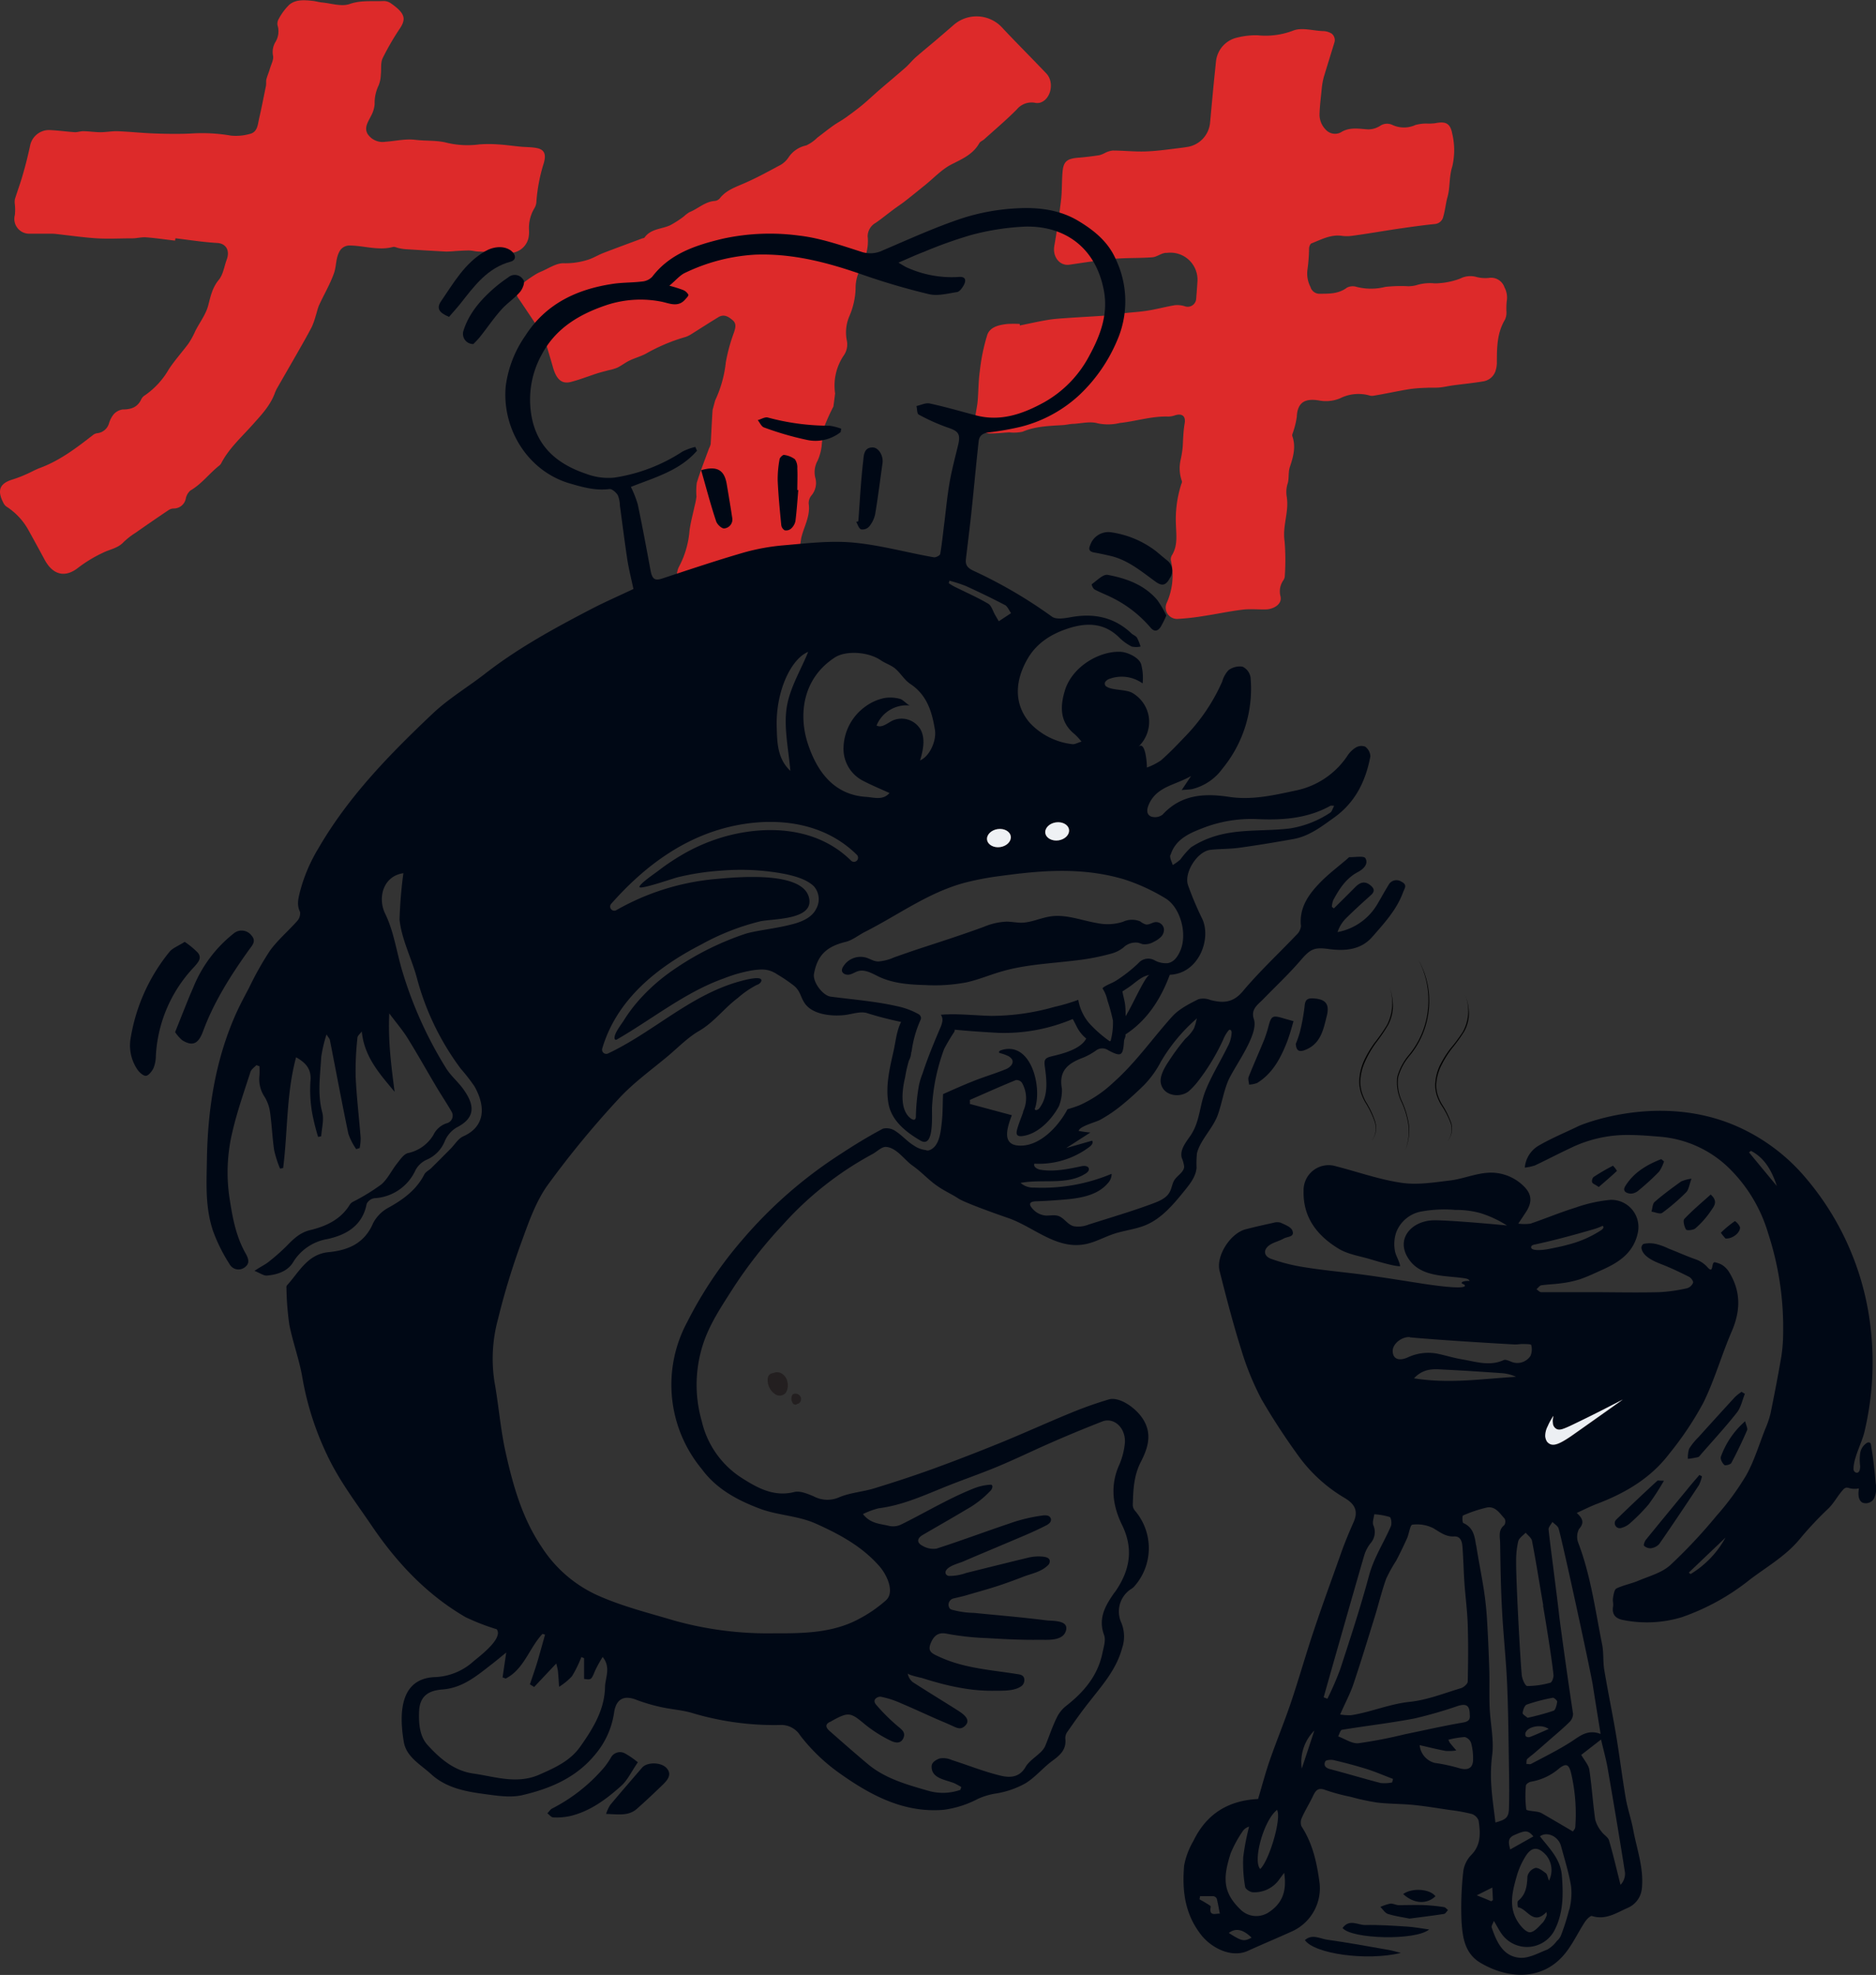 <?xml version="1.0" encoding="UTF-8"?>
<svg xmlns="http://www.w3.org/2000/svg" id="Layer_1" data-name="Layer 1" viewBox="0 0 400 420.95">
  <rect x="0" y="0" width="400" height="420.95" fill="#333333" stroke="none"/>
  <defs>
    <style>.cls-1{fill:#231f20;}.cls-2{fill:#dd2a2a;}.cls-3{fill:none;}.cls-4{fill:#000815;}.cls-5{fill:#eff1f4;}.cls-6{fill:#eceff3;}</style>
  </defs>
  <title>sticker-catfish</title>
  <path class="cls-1" d="M167.9,294.57c-.21-1.36-1.65-2.56-3-1.91a1.25,1.25,0,0,0-1.21,1.2,3.6,3.6,0,0,0,1.78,3.42,1.69,1.69,0,0,0,2.15-.53A3.22,3.22,0,0,0,167.9,294.57Z"></path>
  <path class="cls-1" d="M170.73,297.8a1.22,1.22,0,0,0-1.45-.71.63.63,0,0,0-.44.44,2.41,2.41,0,0,0-.08.44,1.24,1.24,0,0,0,.16.87c0,.08.07.16.12.24a.62.62,0,0,0,1,.11l.15,0A1.1,1.1,0,0,0,170.73,297.8Z"></path>
  <g id="TiIL8j">
    <path class="cls-2" d="M217.46,69.37c2-.4,4-.86,6-1.19,1.41-.23,2.85-.31,4.28-.41,2.74-.19,5.49-.32,8.24-.53,1.3-.1,2.58-.35,3.87-.5,1.64-.19,3.29-.27,4.91-.54,1.93-.31,3.83-.83,5.76-1.15a5.34,5.34,0,0,1,2.09.22,1.81,1.81,0,0,0,2.44-1.58c.1-1.23.19-2.46.27-3.68a5.77,5.77,0,0,0-6.49-6.11l-.35,0c-1,.13-1.84.87-2.79.94-2.72.21-5.47.09-8.18.33-3.17.29-6.33.79-9.48,1.25-2.09.3-3.64-1.69-3.23-4q.85-4.89,1.44-9.83c.23-2,.14-4,.32-6,.21-2.27,1-2.82,3.66-3,1.42-.12,2.84-.3,4.24-.52a6.5,6.5,0,0,0,1.26-.53,4.61,4.61,0,0,1,1.53-.45c2.34,0,4.69.27,7,.19s4.53-.39,6.79-.67c.64-.08,1.29-.16,1.93-.26A5.77,5.77,0,0,0,258,26.24c.25-2.6.48-5.21.73-7.81.17-1.77.36-3.54.54-5.31A5.83,5.83,0,0,1,263.84,8a16.26,16.26,0,0,1,4.3-.48,16.52,16.52,0,0,0,7.6-1c1.77-.71,4.1,0,6.19.1a3.75,3.75,0,0,1,2,.54,1.75,1.75,0,0,1,.58,1.94c-.74,2.41-1.49,4.81-2.22,7.22a14.73,14.73,0,0,0-.46,2.47c-.17,1.76-.4,3.51-.47,5.27a4.62,4.62,0,0,0,1.58,3.83,2.65,2.65,0,0,0,3.2.17c1.83-1,3.67-.6,5.57-.48a4.77,4.77,0,0,0,2.58-.77,2.65,2.65,0,0,1,2.62-.17,5.88,5.88,0,0,0,4.89,0,8.61,8.61,0,0,1,2.77-.29,12.62,12.62,0,0,0,1.38-.08c2.08-.4,3.25-.21,3.7,2.24a15.17,15.17,0,0,1,0,7c-.7,2.16-.43,4.34-1,6.44-.39,1.36-.5,2.8-.9,4.16a2,2,0,0,1-1.83,1.64c-2.59.26-5.17.63-7.75,1-3.31.49-6.62,1.08-9.94,1.52a7.7,7.7,0,0,1-2.09,0c-2.41-.34-4.42.79-6.52,1.61-.27.11-.47.68-.5,1a36.11,36.11,0,0,1-.34,4.56,6.17,6.17,0,0,0,.64,3.72,2,2,0,0,0,2.12,1.45c2,0,3.92,0,5.66-1.3a2.68,2.68,0,0,1,2.06-.16,12.51,12.51,0,0,0,6.11,0,30,30,0,0,1,4.85-.14,6.56,6.56,0,0,0,2-.29,9.77,9.77,0,0,1,3.69-.32,15.81,15.81,0,0,0,5.38-1,4.81,4.81,0,0,1,3.27-.43,7.58,7.58,0,0,0,2.88.27,3,3,0,0,1,3.34,2,4.62,4.62,0,0,1,.48,3,16.28,16.28,0,0,0-.05,2.32,3.62,3.62,0,0,1-.33,1.59c-1.67,2.78-1.71,5.85-1.72,8.94a6,6,0,0,1-.33,2.11,3.31,3.31,0,0,1-2.65,2.1c-2.12.35-4.26.56-6.38.84-.95.13-1.89.36-2.85.45s-1.89,0-2.83.07a31.88,31.88,0,0,0-3.54.27c-2.59.42-5.16,1-7.75,1.42a1.88,1.88,0,0,1-.85-.06,8.71,8.71,0,0,0-6.25.61,7.86,7.86,0,0,1-4.59.44c-2.79-.43-4.49.31-4.64,3.5a16.71,16.71,0,0,1-.74,3.11c-.08.32-.31.69-.21,1,.8,2.29.2,4.43-.53,6.6-.37,1.09-.14,2.41-.45,3.46a6,6,0,0,0-.23,2.76c.57,3.26-.92,6.23-.45,9.52a47.54,47.54,0,0,1,.06,7.36,1.84,1.84,0,0,1-.29,1A4.1,4.1,0,0,0,273,127c.51,1.81-1.51,2.83-3,2.89s-3.36-.15-5,.05c-2.78.33-5.53.93-8.31,1.35a50.94,50.94,0,0,1-5.64.63,2.42,2.42,0,0,1-2.24-3.51,14.28,14.28,0,0,0,.86-8.9,1.68,1.68,0,0,1,.23-1.2c1.22-2,.91-4.17.84-6.27a24.67,24.67,0,0,1,1.1-8.75c.08-.23.24-.52.17-.72a8.17,8.17,0,0,1-.24-4.72,20.54,20.54,0,0,0,.38-2.35c.09-.89.08-1.79.16-2.68a23.48,23.48,0,0,1,.27-2.51c.3-1.55-.47-2.26-2-1.8a4.72,4.72,0,0,1-1.47.28c-3.54-.12-6.91,1-10.36,1.37a10.77,10.77,0,0,1-4.7.07c-1.56-.46-3.39,0-5.1.11-.75,0-1.5.21-2.25.26-2.93.19-5.87.23-8.67,1.42a9,9,0,0,1-2.81.14c-1.31.07-2.62.23-3.93.23-2.13,0-3.59-1.3-3.42-3,.13-1.29.46-2.56.58-3.85.19-2.16.16-4.34.47-6.47a40.64,40.64,0,0,1,1.59-7.7c.6-1.73,2.58-2.14,4.34-2.32a24.46,24.46,0,0,1,2.57,0Z"></path>
    <path class="cls-2" d="M37.33,51.29c-2.06-.24-4.1-.55-6.16-.7-1-.08-1.93.2-2.9.21-2.54,0-5.09.14-7.61,0-2.95-.19-5.88-.62-8.82-.94a8.88,8.88,0,0,0-.9-.05H6.36a3.16,3.16,0,0,1-3.19-4,10.84,10.84,0,0,0,0-2.21,3.81,3.81,0,0,1,0-1.12c.55-1.79,1.22-3.55,1.72-5.35C5.51,35,6,33,6.45,30.9a4.12,4.12,0,0,1,4.12-3.18c1.82.08,3.62.34,5.43.46.57,0,1.16-.22,1.74-.21,1.23,0,2.45.21,3.68.21s2.45-.25,3.67-.21c2.62.1,5.24.39,7.86.48s5.29.14,7.93,0a36.26,36.26,0,0,1,8.39.46,10.83,10.83,0,0,0,3.94-.35c1.63-.34,1.74-1.87,2-3.13.55-2.35,1-4.73,1.49-7.1.09-.46,0-.95.09-1.4.19-.74.51-1.45.73-2.19.28-1,.86-2,.7-2.84A4.14,4.14,0,0,1,58.7,9a4.34,4.34,0,0,0,.47-3.63A2,2,0,0,1,59.45,4a12.11,12.11,0,0,1,2.24-3c1.39-1.15,3.2-1,4.92-.82.66.06,1.3.27,2,.34,2,.19,4.13.92,5.87.36C76.93,0,79.3.34,81.73.22a2.71,2.71,0,0,1,1.65.51C86.38,2.84,86.6,4,85.31,6a56.07,56.07,0,0,0-3.72,6.4c-.48,1-.25,2.33-.39,3.5a6.7,6.7,0,0,1-.47,2.31,8.65,8.65,0,0,0-.85,4,6.27,6.27,0,0,1-.75,2.46c-.61,1.25-1.55,2.49-.75,3.88a3.83,3.83,0,0,0,3.83,1.66c2.11-.14,4.26-.67,6.32-.41,2.27.28,4.62.06,6.78.64a19,19,0,0,0,6.87.34,26.71,26.71,0,0,1,4,0c1.64.09,3.27.34,4.9.49,1.1.1,2.22.07,3.29.27,1.87.33,2.15,1.52,1.46,3.6a36,36,0,0,0-1.47,8,2.93,2.93,0,0,1-.45,1.3A8.19,8.19,0,0,0,112.79,49a6.52,6.52,0,0,1-.12,1.77,4.12,4.12,0,0,1-4.52,3.12c-2-.12-4-.16-6-.27-.71,0-1.42-.22-2.13-.23-1,0-2,.07-2.93.12a19.92,19.92,0,0,1-2,.11c-2.89-.15-5.78-.33-8.67-.51A10.46,10.46,0,0,1,85,52.88c-.41-.08-.86-.34-1.22-.24-3.15.84-6.23-.32-9.36-.31a2.41,2.41,0,0,0-2,1.2c-.86,1.51-.68,3.19-1.2,4.68-.82,2.34-2.12,4.51-3.16,6.78-.35.78-.51,1.64-.78,2.45a14.71,14.71,0,0,1-.82,2.28c-.93,1.78-1.92,3.51-2.91,5.24-1.49,2.62-3,5.22-4.5,7.84a7.93,7.93,0,0,0-.48,1.07c-1,2.66-2.92,4.65-4.75,6.7-2.33,2.61-5,5-6.63,8.13a1.59,1.59,0,0,1-.47.56c-2.11,1.67-3.72,3.9-6.11,5.28a3.09,3.09,0,0,0-1,1.75A2.6,2.6,0,0,1,37,108.38a2.06,2.06,0,0,0-1,.31c-2.41,1.61-4.8,3.26-7.17,4.92a15.29,15.29,0,0,0-2.48,1.94c-1.22,1.31-2.94,1.53-4.41,2.27A28.73,28.73,0,0,0,16.68,121c-2.69,2.13-5.32,1.69-7.16-1.69Q7.81,116.13,6.07,113a14,14,0,0,0-4.66-5,1.91,1.91,0,0,1-.58-.62c-1.68-3.06-.7-4.42,1.94-5.21a25.89,25.89,0,0,0,2.88-1.11c1-.43,1.95-1,3-1.37,4.2-1.58,7.71-4.27,11.22-7a1.8,1.8,0,0,1,.83-.35,2.94,2.94,0,0,0,2.51-2,5.73,5.73,0,0,1,1-2,3.13,3.13,0,0,1,1.94-1.06c1.83,0,3.21-.49,4-2.23a2,2,0,0,1,.79-.82A17.11,17.11,0,0,0,36,78.7c1.25-1.91,2.8-3.61,4.17-5.45a17.33,17.33,0,0,0,1.45-2.64c.91-1.83,2.26-3.55,2.77-5.49s.86-3.75,2.21-5.41c1-1.17,1.19-2.91,1.75-4.4.73-2-.23-3.41-2-3.52-3-.17-6-.65-8.93-1C37.37,51,37.35,51.13,37.33,51.29Z"></path>
    <path class="cls-2" d="M162,127.18h-1.65c-2.05-.3-4.15-.65-6.26-.81s-4.2-.06-6.3,0c-1.17,0-2.3-.2-2.83-1.3a4.43,4.43,0,0,1-.2-4.25,19.57,19.57,0,0,0,2.25-7.64c.22-1.77.71-3.51,1.08-5.26a15,15,0,0,0,.41-2.08,14.31,14.31,0,0,1,.07-2.94c.76-2.48,1.72-4.89,2.61-7.33a3.77,3.77,0,0,0,.35-.93c.15-2.42.24-4.85.41-7.28l.54-2a25.44,25.44,0,0,0,2.28-8.15,36.88,36.88,0,0,1,1.75-6.38c.27-.9.59-1.83-.28-2.57s-1.82-1.37-3-.69c-2,1.21-4,2.51-6,3.76a5.61,5.61,0,0,1-1.54.63,38.85,38.85,0,0,0-8,3.44c-1.11.58-2.34.91-3.47,1.45-.9.44-1.69,1.07-2.59,1.51a9.73,9.73,0,0,1-1.86.55c-.8.22-1.61.41-2.4.66-1.9.61-3.77,1.36-5.7,1.85s-3.06-.65-3.75-3.07c-.54-1.91-1.12-3.81-1.69-5.7L115.5,71c-1.62-2.44-3.24-4.89-4.89-7.31a2,2,0,0,1,.22-2.76,24,24,0,0,1,3-2.21,9.09,9.09,0,0,1,1.47-.8c1.62-.67,3.3-1.87,4.92-1.81a15.82,15.82,0,0,0,5-.7c1.15-.33,2.2-1,3.33-1.45,2.76-1.07,5.54-2.08,8.32-3.12.19-.08.47-.08.57-.22,1.35-1.91,3.67-1.76,5.5-2.63a21.61,21.61,0,0,0,2.87-1.86,7.3,7.3,0,0,1,1.2-.91c1.8-.71,3.25-2.2,5.31-2.38a1.7,1.7,0,0,0,1.11-.51c1.38-1.81,3.42-2.45,5.39-3.32,2.61-1.14,5.11-2.52,7.63-3.87a5.12,5.12,0,0,0,1.72-1.65A6,6,0,0,1,171.9,31a8.3,8.3,0,0,0,2.37-1.66c1.14-.86,2.26-1.76,3.42-2.58.84-.6,1.77-1.08,2.61-1.68,1.23-.88,2.45-1.78,3.61-2.74s2.43-2.17,3.66-3.23c1.82-1.57,3.68-3.11,5.49-4.7.78-.69,1.43-1.53,2.21-2.22,1.59-1.39,3.24-2.71,4.84-4.09,1.06-.91,2.13-1.82,3.18-2.74a7.43,7.43,0,0,1,10.36.49c.38.42.77.83,1.16,1.24,2.74,2.87,5.54,5.68,8.27,8.55,1.81,1.89,1,5.55-1.32,6.25a2.48,2.48,0,0,1-1.18,0,4.08,4.08,0,0,0-3.79,1.45c-2.2,2.21-4.6,4.24-6.92,6.33-.34.31-.86.49-1.07.86-1.35,2.39-3.66,3.35-6,4.55-2.06,1.08-3.73,2.9-5.58,4.39-1.39,1.12-2.77,2.25-4.18,3.35-.83.65-1.72,1.22-2.56,1.85-1.26.94-2.48,1.94-3.77,2.83A3.32,3.32,0,0,0,185,50.37c.3,2.75-.64,5.08-1.8,7.46a8.67,8.67,0,0,0-.77,3.77,16.13,16.13,0,0,1-1.3,5.73,8.75,8.75,0,0,0-.59,5.15,4.12,4.12,0,0,1-.7,3.38,11.48,11.48,0,0,0-1.78,8c-.12,1-.24,1.85-.36,2.79a41.86,41.86,0,0,0-1.89,4.16A32.66,32.66,0,0,0,175.2,95a10.75,10.75,0,0,1-.88,3.21,5,5,0,0,0-.51,3.51,4.13,4.13,0,0,1-.74,3.82,2.6,2.6,0,0,0-.64,1.84c.38,2.63-1,4.82-1.57,7.2a19.34,19.34,0,0,0-.32,3.16,9.09,9.09,0,0,1-.26,2.74,45.55,45.55,0,0,1-2.65,5.27,2.2,2.2,0,0,1-1.38.78C164.86,126.8,163.46,127,162,127.18Z"></path>
  </g>
  <path d="M296,209.72a12.16,12.16,0,0,1,1,4.42,8.79,8.79,0,0,1-1.07,4.4,36.13,36.13,0,0,1-2.57,3.76,22,22,0,0,0-2.27,3.9,11,11,0,0,0-1.05,4.35,8.38,8.38,0,0,0,.31,2.22,11.39,11.39,0,0,0,.88,2.07,19.35,19.35,0,0,1,1.95,4.11,4.58,4.58,0,0,1-.77,4.31,4.53,4.53,0,0,0,.66-4.28,20.09,20.09,0,0,0-2-4.07,11.4,11.4,0,0,1-.91-2.09,8.32,8.32,0,0,1-.34-2.27,11.31,11.31,0,0,1,1-4.44,22.77,22.77,0,0,1,2.33-3.92,37.51,37.51,0,0,0,2.59-3.72A10.23,10.23,0,0,0,296,209.72Z"></path>
  <path d="M312.2,211.62a10.64,10.64,0,0,1,1,4.19A7.91,7.91,0,0,1,312.1,220a35.3,35.3,0,0,1-2.55,3.51,21.51,21.51,0,0,0-2.26,3.65,10.06,10.06,0,0,0-1.06,4.12,7.47,7.47,0,0,0,.31,2.1,10.68,10.68,0,0,0,.88,1.95,18.24,18.24,0,0,1,1.95,3.87,4.15,4.15,0,0,1-.77,4.08,4.08,4.08,0,0,0,.66-4,18,18,0,0,0-2-3.82,10.77,10.77,0,0,1-.91-2,7.85,7.85,0,0,1-.34-2.15,10.22,10.22,0,0,1,1-4.21,21.48,21.48,0,0,1,2.31-3.68,33,33,0,0,0,2.57-3.46A9.14,9.14,0,0,0,312.2,211.62Z"></path>
  <path d="M302.45,204.6A17.78,17.78,0,0,1,304.66,215a18.13,18.13,0,0,1-4,9.9,12.16,12.16,0,0,0-2.54,4.66,9.34,9.34,0,0,0,.82,5.21,18.32,18.32,0,0,1,1.49,5.18,11.3,11.3,0,0,1-.84,5.3,11.4,11.4,0,0,0,.73-5.29,18,18,0,0,0-1.52-5.14,9.57,9.57,0,0,1-.87-5.3,12.31,12.31,0,0,1,2.55-4.75,18.07,18.07,0,0,0,4-9.79A18.39,18.39,0,0,0,302.45,204.6Z"></path>
  <path class="cls-3" d="M305.56,325.65a7.8,7.8,0,0,0-4.45-.73c-.46.05-.68,1.9-1.11,2.88-.73,1.61-1.5,3.21-2.32,4.78a32.19,32.19,0,0,0-2.15,3.88c-.93,2.63-1.58,5.35-2.4,8-1.51,4.86-3,9.73-4.61,14.54-.71,2.08-1.75,4-2.79,6.38a12.84,12.84,0,0,0,2.3.15c4.24-.65,8.19-2.4,12.53-2.85,3.71-.39,7.32-1.83,10.94-2.92.58-.18,1.41-.92,1.43-1.42.11-4,.15-8,0-12.06-.09-3-.5-6-.71-9-.17-2.52-.22-5.05-.41-7.56-.09-1.12-.37-2.36-1.87-2.3C308.18,327.49,307,326.49,305.56,325.65Z"></path>
  <path class="cls-3" d="M320.05,292.67c-4.13-.29-8.27-.56-12.4-.76-2-.1-4.12-.26-6.16,1.87,7.58,1.23,14.66.09,21.76-.32A8.85,8.85,0,0,0,320.05,292.67Z"></path>
  <path class="cls-3" d="M331.23,364.59c.45-.17.69-1.22.79-1.9,0-.26-.68-.92-.93-.87a37.41,37.41,0,0,0-5.55,1.45c-.48.17-.82,1.18-.89,1.84,0,.32.75.72,1.05,1A52.48,52.48,0,0,0,331.23,364.59Z"></path>
  <path class="cls-3" d="M323,391.1c-1.57.67-1.3,1.64-.95,3.11l4.92-2.79C325.82,390.05,325.3,390.13,323,391.1Z"></path>
  <path class="cls-3" d="M325.69,399.93a2.49,2.49,0,0,1,1.66-1.77c.68-.12,1.57.59,2.25,1.1.33.24.38.85.68,1.61a5,5,0,0,0-.61-5.45c-1.71-1.88-3.12-1.83-4.43.33a16.36,16.36,0,0,0-1.75,3.86c-1,3.37-1.95,6.83.21,10.11.61.93,1.73,2.19,2.54,2.14,1-.06,1.94-1.3,2.79-2.14a5.59,5.59,0,0,0,.79-1.54l-.06-.64c-2.87,3-4-.7-6.07-1-.07,0-.23-1.18,0-1.37C325.41,403.78,325.61,402,325.69,399.93Z"></path>
  <path class="cls-3" d="M326.25,370.18c1.23-.49,2.43-1,4-1.71-1.56-1.13-4.41-.48-4.88.7a1,1,0,0,0,0,.86A1,1,0,0,0,326.25,370.18Z"></path>
  <path class="cls-3" d="M285.72,355.93c2.17-6.66,4.36-13.31,6.18-20.06,1-3.8,3.13-7,4.65-10.5.25-.57.08-1.9-.24-2a14.16,14.16,0,0,0-3.29-.58c-.09.78-.45,1.67-.2,2.33a3.6,3.6,0,0,1-.59,3.84,8,8,0,0,0-1.35,2.58c-2.43,8.34-4.79,16.7-7.18,25.05l-1.47,5.24.8.31A67.14,67.14,0,0,0,285.72,355.93Z"></path>
  <path class="cls-3" d="M300.13,289.3a10.35,10.35,0,0,1,6.31-.82c1.76.36,3.49.91,5.26,1.21,2.95.49,5.91,1.54,8.93.16.38-.17,1,.13,1.5.31a3.35,3.35,0,0,0,4.22-1.22,3.55,3.55,0,0,0,.15-2.29c0-.19-1.15-.2-1.77-.22s-1.14.14-1.7.1q-6.13-.34-12.27-.75c-3.38-.23-6.77-.47-10.14-.77-1.68-.15-3.7,1.42-3.66,3S298.21,290.13,300.13,289.3Z"></path>
  <path class="cls-3" d="M284.41,375.17c-.59-.14-1.67-.06-1.83.25-.4.85,0,1.41,1.09,1.68,3.59.9,7.12,2,10.71,2.94a8.53,8.53,0,0,0,2.45-.12l.15-.75c-1.87-.71-3.71-1.51-5.61-2.11C289.08,376.33,286.75,375.72,284.41,375.17Z"></path>
  <path class="cls-3" d="M325.36,326.65c-.56.61-1.42,1.14-1.6,1.85a18.46,18.46,0,0,0-.44,4.28c-.05,3.47.79,19.58,1.19,24.15.07.87.74,2.38,1.18,2.4a18.47,18.47,0,0,0,4.93-.71c.35-.09.71-1,.67-1.55-.3-3.35-2-13.28-2.24-14.91-.81-4.59-1.5-9.2-2.35-13.79C326.58,327.74,325.82,327.22,325.36,326.65Z"></path>
  <path class="cls-3" d="M330.27,266.17c1.34-.27,2.72-.52,4-.9a23.14,23.14,0,0,0,7.16-3.12,1.15,1.15,0,0,0,.41-.41.4.4,0,0,0-.12-.51,11.27,11.27,0,0,1-1.9.73c-4.16,1.21-8.37,2.36-12.6,3.27a1.33,1.33,0,0,0-.6.24.43.43,0,0,0-.1.58C327.1,266.68,329.56,266.31,330.27,266.17Z"></path>
  <path class="cls-3" d="M138.72,121.55c.35,1.87.93,2.23,2.48,1.72,5.72-1.88,11.42-3.8,17.2-5.48a45.28,45.28,0,0,1,8.71-1.6c4.9-.42,9.88-1,14.73-.59,5.81.52,11.51,2.1,17.27,3.14.42.08,1.31-.38,1.37-.7.37-2.12.58-4.26.85-6.4.37-2.94.64-5.91,1.15-8.83.46-2.66,1.16-5.28,1.8-7.91.59-2.44.12-3-2.23-3.82a42.76,42.76,0,0,1-6.15-2.75c-.38-.2-.33-1.2-.48-1.83,1-.2,2-.73,2.83-.54,3.3.71,6.56,1.66,9.84,2.53,5.31,1.4,10.09-.33,14.58-2.8a24.43,24.43,0,0,0,9.65-10c2.39-4.39,4.06-9,3-14.1-1.8-8.71-8.09-13.54-16.75-13.33A53.62,53.62,0,0,0,207,50.11a93.5,93.5,0,0,0-10.11,3.58c-1.66.62-3.28,1.38-5.41,2.29,1.09.6,1.55.92,2,1.12A23.17,23.17,0,0,0,204.28,59c1.51-.14,1.82.62,1.14,1.82-.32.56-.85,1.3-1.38,1.39-2,.31-4.12.89-6,.45a145.57,145.57,0,0,1-14.44-4.25C176.27,55.9,168.92,54,161,54.28a39.61,39.61,0,0,0-14.91,3.84c-1.09.49-1.92,1.54-3.36,2.75a28.3,28.3,0,0,1,2.92.91,2.28,2.28,0,0,1,1.13,1c.1.22-.43.74-.73,1.08-1.51,1.71-3.47.7-5,.41a23.07,23.07,0,0,0-11.73.73c-5.66,1.9-10.8,4.86-13.8,10.54a19.77,19.77,0,0,0-2.37,11.76c.79,7.44,5.29,11.46,11.86,13.67a13.29,13.29,0,0,0,6,.8,36.35,36.35,0,0,0,14.5-5.54,12.15,12.15,0,0,1,2.75-1l.36.81c-3.68,4.26-9,5.68-14.07,7.7a22.21,22.21,0,0,1,1.48,3.69C137,112.14,137.85,116.85,138.72,121.55ZM183,111.11c.33-4.31.54-8.62,1.05-12.9.13-1.07.1-2.94,2.11-2.83,1.26.08,2.25,1.83,2,3.36-.52,3.62-1,7.25-1.57,10.86a6.1,6.1,0,0,1-1.28,2.63,1.91,1.91,0,0,1-1.72.6c-.49-.19-.72-1-1.06-1.59Zm-13.38,0a3,3,0,0,1-.94,1.6,1.61,1.61,0,0,1-1.35.35,1.51,1.51,0,0,1-.73-1.13c-.31-3.16-.62-6.31-.76-9.47a23.16,23.16,0,0,1,.4-4.54c.05-.37.66-1,.92-.93a4.93,4.93,0,0,1,2.34.92,3,3,0,0,1,.52,1.94c.08,1.53,0,3.08,0,4.62h.18C170,106.66,169.88,108.88,169.6,111.08ZM163.74,89a50.31,50.31,0,0,0,13.14,1.76,11.85,11.85,0,0,1,2.49.64c0,.23-.07.47-.11.7a8.62,8.62,0,0,1-7.35,1.65,65.11,65.11,0,0,1-9-2.62c-.56-.18-.9-1-1.34-1.58C162.3,89.33,163.13,88.79,163.74,89ZM155,103.22c.39,2.36.8,4.71,1.15,7.07a1.91,1.91,0,0,1-1.69,2.34c-.54.05-1.52-.85-1.73-1.51-1.15-3.55-2.12-7.16-3.19-10.87C153,99.26,154.46,100.22,155,103.22Z"></path>
  <path class="cls-3" d="M272.29,385.77c-2.83,2.17-5.23,10.85-3.58,12.6C270.68,396.44,273.28,387.54,272.29,385.77Z"></path>
  <path class="cls-3" d="M126.81,356.06c-.83,2-.79,2-2.36,1.79v-4.41l-.58-.26a25,25,0,0,1-2,4.09,13.07,13.07,0,0,1-2.75,2.26c-.08-1.15-.14-2.29-.26-3.43a12.45,12.45,0,0,0-.35-1.53l-4.71,5-.9-.56c.57-1.75,1.18-3.49,1.72-5.25s1-3.56,1.51-5.35l-.55-.16c-2.81,3-3.92,7.49-7.84,9.52l-.67-.24c.23-1.59.47-3.17.78-5.3-1.32,1.08-2.13,1.77-3,2.42-3.18,2.48-6.23,5.12-10.58,5.45-2.71.21-4.83,1.18-5,4.65-.11,2.67.14,5.35,1.78,7.16,2.61,2.86,5.62,5.52,9.78,6.11,4.7.67,9.32,2.35,14.13.21,3.28-1.45,6.5-2.89,8.63-5.89,2.7-3.81,5.19-7.81,5.32-12.65.06-2,1.38-4.21-.56-6.52A29.64,29.64,0,0,0,126.81,356.06Z"></path>
  <path class="cls-3" d="M238.5,312.63a15.5,15.5,0,0,0,1.39-5.23c.1-3.18-2.43-5.35-4.83-4.41-3.79,1.48-7.55,3.06-11.29,4.68s-7.42,3.41-11.19,5-7.87,2.95-11.75,4.55c-4.37,1.78-8.67,3.67-13.43,4.27A16.29,16.29,0,0,0,184,322.7c1.62,2.08,3.71,2.05,5.54,2.51a4,4,0,0,0,2.59-.28c5.17-2.55,10.24-5.63,15.6-7.74a11.33,11.33,0,0,1,3.39-.75,1,1,0,0,1,.24,0,.42.42,0,0,1,.24.41,1.42,1.42,0,0,1-.47.94,21.28,21.28,0,0,1-5.1,3.94c-3.08,1.85-6.21,3.61-9.31,5.43-1.22.71-1.28,1.65-.05,2.28a4.49,4.49,0,0,0,3,.62c5.21-1.67,10.33-3.6,15.52-5.34a34.3,34.3,0,0,1,7.06-1.71,3.14,3.14,0,0,1,1.06,0,1,1,0,0,1,.76.67,1,1,0,0,1-.29.93,3,3,0,0,1-.85.57c-1.69.86-3.41,1.63-5.16,2.37L209.57,331c-1.39.58-2.77,1.17-4.16,1.77-1,.45-3,.86-3.67,1.89a.81.81,0,0,0-.09.78.85.85,0,0,0,.68.43,10.52,10.52,0,0,0,3.66-.63l4.39-1.07c2.88-.71,5.76-1.43,8.64-2.12a9.52,9.52,0,0,1,3.4-.25c.51.07,1.12.2,1.32.67a1.07,1.07,0,0,1-.29,1.11c-1.54,1.54-3.49,1.78-5.4,2.53-1.68.65-3.37,1.27-5.08,1.84-2.21.74-4.47,1.35-6.71,2-1,.29-2,.5-2.95.74a1.38,1.38,0,0,0-1,1.87.87.87,0,0,0,.22.34,1.33,1.33,0,0,0,.61.26,19,19,0,0,0,4.5.62c5.11.51,10.24.93,15.34,1.58,1.43.18,5.06-.11,4.22,2.34-.71,2.08-3.81,1.77-5.53,1.81-3.77.06-7.55-.14-11.32-.36a57.54,57.54,0,0,1-8.51-.93c-1.9-.41-2.82.44-3.5,2.2s.54,2.09,1.78,2.67c5.42,2.55,11.32,2.84,17.09,3.79.69.12,1.15.43,1.16,1.23a1.59,1.59,0,0,1-.6,1.26c-1.4,1.09-3.76,1-5.43,1a36.5,36.5,0,0,1-6.44-.42,53.06,53.06,0,0,1-6.22-1.36c-1-.28-2.06-.6-3.09-.92-.39-.13-3-.71-3.09-1a3.07,3.07,0,0,0,1.07,1.86c3.07,2,6.19,3.88,9.28,5.83,1.28.81,3.6,2.23,1.6,3.72-.86.65-1.76.07-2.61-.3-1.19-.51-2.38-1-3.57-1.55-2.37-1.05-4.73-2.13-7.11-3.15a19.85,19.85,0,0,0-4.4-1.43c-.53-.09-2.06.5-1,1.69a40.07,40.07,0,0,0,4.57,4.55c.87.74,1.78,1.31,1.26,2.55-.6,1.42-2,1-2.78.55a28.44,28.44,0,0,1-5.38-3.41c-3.15-2.63-3.51-2.76-7.14-.76-.06,0-.1.08-.16.11-1.28.49-1.17,1.23-.3,2,2.68,2.35,5.36,4.69,8.08,7,3.78,3.18,8.42,4.44,13,5.77a11.15,11.15,0,0,0,6.83-.21l.18-.59a12.86,12.86,0,0,0-1.5-.82c-1.92-.78-5-1-4.81-3.7.05-.8,1-1.32,1.69-1.57a4.36,4.36,0,0,1,2.57.32c3.47,1.1,6.87,2.48,10.4,3.33,1.88.46,4,.5,5.34-1.81.71-1.23,2.09-2.06,3.14-3.09a4.61,4.61,0,0,0,1-1.26c.88-2.06,1.6-4.2,2.55-6.23a7,7,0,0,1,1.95-2.44c3.81-2.94,6.8-6.43,7.77-11.29.26-1.27.76-2.76.35-3.85-1.36-3.65.39-6.45,2.26-9.11,3.21-4.57,4.08-9.2,1.55-14.38C237.32,321,236.73,316.91,238.5,312.63Z"></path>
  <path class="cls-3" d="M272.88,400.45a6.48,6.48,0,0,1-5.77,2.88c-.58,0-1.54-.68-1.61-1.14a29.44,29.44,0,0,1-.41-6.34,52.45,52.45,0,0,1,1.25-6.5,2.43,2.43,0,0,0-1.44,1.09,25.06,25.06,0,0,0-2.49,4.6c-1.73,5.3-1.68,8.42,2.3,12.17a4.79,4.79,0,0,0,5.41.64c3.16-1.91,4.33-4.54,3.7-8.66Z"></path>
  <path class="cls-3" d="M331,324.36c-.29.55-.86,1.11-.81,1.63.19,2.36,1.82,14.37,2.22,18,.23,2.06,2.22,16.24,3,21.27a2.54,2.54,0,0,1-.83,1.81c-1.36,1.35-2.84,2.57-4.28,3.83-.94.83-1.89,1.66-2.84,2.47-.62.53-1.29,1-1.86,1.57-.18.19-.1.65-.15,1,.33,0,.72.15,1,0,2.8-1.49,5.65-2.89,8.32-4.58,1.94-1.21,3.61-2.91,6.51-1.81-.6-3.7-1.13-7-1.65-10.3-.62-3.87-6.81-32.15-7.29-33.56C332.17,325.19,331.49,324.81,331,324.36Z"></path>
  <path class="cls-3" d="M277.57,376.94c.89-2.69,1.79-5.38,2.68-8.07A9.51,9.51,0,0,0,277.57,376.94Z"></path>
  <path class="cls-3" d="M258.71,404.19c-.94-.06-1.89,0-2.83,0l-.12.67c.5.29,1,.56,1.5.87.33.2.93.52.9.68-.46,2.15,1,1.46,1.93,1.53-.24-1.23-.4-2.24-.66-3.22A1,1,0,0,0,258.71,404.19Z"></path>
  <path class="cls-3" d="M262,412c2.78,1.76,3.2,1.86,4.86,1C265,411.19,263.47,410.92,262,412Z"></path>
  <path class="cls-3" d="M188.89,341c2-1.78.21-5.52-1.4-7.34-3.69-4.15-8.37-6.69-13.43-9-3.95-1.78-8.19-1.76-12.12-3.26-4.79-1.82-9.2-4.2-12.27-8.39a28.14,28.14,0,0,1-3.14-31.32,86,86,0,0,1,11.77-17.56,95.14,95.14,0,0,1,21.06-18.36c2.89-1.92,5.86-3.71,8.92-5.33A3.34,3.34,0,0,1,191,241c1.44.9,2.59,2.27,4,3.13a5.34,5.34,0,0,0,2.43.89.84.84,0,0,0,.63.07c2.32-.66,2.54-4,2.78-6s.17-4,.27-6c2.17-1,4.26-1.9,6.36-2.73,2.32-.94,4.74-1.64,7.06-2.59.78-.31,1.85-1.24,1.23-2.16a2.34,2.34,0,0,0-1-.74,9.45,9.45,0,0,0-1.44-.5.45.45,0,0,1-.25-.12c-.13-.19.12-.41.33-.48,6.53-2.23,8.93,8.09,7.25,12.52.12.41.73.14,1-.2,2-2.62,1.57-5.85,1.15-8.93-.19-1.37,0-1.77,1.44-2.11,2.42-.58,6.15-1.49,7.4-3.8a7.87,7.87,0,0,1-1.74-2c-.41-.71-.73-1.47-1.15-2.16A37.54,37.54,0,0,1,213,220.13c-3.13-.17-6.26-.38-9.37-.68a.84.84,0,0,1-.15.56,39.84,39.84,0,0,0-2.1,3.55,41.76,41.76,0,0,0-2.57,12.17c-.14,1.54.67,9.18-2.48,7.36s-6-4.17-6.77-7.62c-.79-3.74.14-7.64,1-11.31.49-2.11.68-4.39,1.64-6.36-2.43-.51-4.85-1.12-7.25-1.88-1.45-.46-3.28.26-4.93.43-2.69.27-6.75-.1-8.4-2.58-.88-1.31-.87-2.5-2.2-3.64a32.8,32.8,0,0,0-3.61-2.46c-1.82-1.21-3.2-1.17-5.37-.86a30.53,30.53,0,0,0-6,1.7c-8.26,3-15.25,8.68-22.79,13-.12.06-.26.13-.38.07a.37.37,0,0,1-.17-.29c-.14-1,1.45-3,2-3.85a32.31,32.31,0,0,1,2.64-3.63,39.8,39.8,0,0,1,6.82-6.34,60.9,60.9,0,0,1,16.13-8.35c2.32-.82,6.85-1.17,10.72-2.25,1.79-.5,3.81-1.4,4.66-3.13a4.17,4.17,0,0,0-.49-4.88c-1.59-1.5-4-2.15-6.12-2.59a50.05,50.05,0,0,0-13.44-.73,53.69,53.69,0,0,0-9.51,1.44c-.93.23-7.94,2.72-8.09,2.07s3.44-3,4-3.46a47,47,0,0,1,4.65-3.16,38.94,38.94,0,0,1,10.47-4.36c9-2.27,19.12-1.41,26,5.44a.88.88,0,0,0,1.24-1.24c-6.73-6.71-16.34-8.11-25.41-6.4-10.9,2.07-19.73,8.58-27,16.77A.88.88,0,0,0,131.4,194a52,52,0,0,1,21.12-6.62c4.16-.37,19-1.91,20,4.25.76,4.49-7.68,4.18-10.43,4.76a51,51,0,0,0-12.59,4.94c-9.4,4.83-18.05,11.71-21.13,22.21a.89.89,0,0,0,1.29,1c9.89-4.68,17.75-12.71,28.6-15.5.55-.14,4.62-1.23,4,.19a1.53,1.53,0,0,1-.92.72,19.51,19.51,0,0,0-4,2.74c-3,2.23-5.08,5.19-8.32,7.07-2.38,1.38-4.37,3.44-6.5,5.24-3.6,3-7.5,5.79-10.65,9.24a202,202,0,0,0-15,18.2c-2.52,3.5-4.07,7.79-5.56,11.9a155.41,155.41,0,0,0-5.13,16.74,32.18,32.18,0,0,0-.79,13.41c.92,5.09,1.3,10.29,2.44,15.32,1.57,7,3.54,13.87,7.67,20A27.83,27.83,0,0,0,127.27,340c5.31,2.4,10.94,3.79,16.5,5.45A74.18,74.18,0,0,0,165,348.13c5.72,0,11.39,0,16.66-2.45A29,29,0,0,0,188.89,341Z"></path>
  <path class="cls-3" d="M205.62,188.19c-7.77,2.12-14.09,6.87-21.15,10.44-1.38.7-2.65,1.77-4.1,2.13-4.06,1-6,2.81-6.77,6.8-.32,1.75,1.87,4.66,3.56,4.88,4.75.62,9.57,1,14.22,2.05a16,16,0,0,1,4.42,1.63,1.1,1.1,0,0,1,.62.82,1.41,1.41,0,0,1-.16.59,23.75,23.75,0,0,0-1.84,6.57l-.09.22a4.12,4.12,0,0,1-.49,1.75,27.37,27.37,0,0,0-.82,3.61,19.19,19.19,0,0,0-.53,3.45c-.09,1.86.16,4.13,1.8,5.31.25.17.59.34.83.16a.75.75,0,0,0,.2-.57,42.92,42.92,0,0,1,.57-6.2,13.73,13.73,0,0,1,.82-2.9c1.08-3.34,2.42-6.55,3.79-9.78a5.24,5.24,0,0,0,.46-1.42,1.89,1.89,0,0,0-.32-1.43c3.55-.3,7.18.16,10.75.24a49.27,49.27,0,0,0,13.45-1.91,41.24,41.24,0,0,0,5.11-1.51,10.42,10.42,0,0,0,2.34,5,26.64,26.64,0,0,0,4.21,3.72.28.28,0,0,0,.2.09c.14,0,.19-.18.21-.32a14.43,14.43,0,0,0,.43-4.07,39.64,39.64,0,0,0-1.19-4.36,7.35,7.35,0,0,0-.92-2.31.28.28,0,0,1-.07-.26s.06-.08.1-.11c.87-.65,1.91-.92,2.78-1.49a30.69,30.69,0,0,0,4.63-3.72,2.77,2.77,0,0,1,3.46-.6,4.94,4.94,0,0,0,2.58.61l.18,0c1.16-.19,2-1.08,2.74-2.73,1.51-3.55,0-9.26-3.3-11.16a41.08,41.08,0,0,0-8.77-4c-7.31-2.16-14.58-2.07-22-1.24-1.34.15-2.68.33-4,.52A62.29,62.29,0,0,0,205.62,188.19Zm12.21,8.51c2,0,4-1,6-1.3,3.45-.58,6.85.83,10.23,1.39a10.78,10.78,0,0,0,5.46-.28,4.51,4.51,0,0,1,3.68-.09,3.85,3.85,0,0,0,1.19.65c.68.12,1.3-.39,2-.49a1.71,1.71,0,0,1,1.87,1.41,2.16,2.16,0,0,1-.6,1.7,5.2,5.2,0,0,1-1.52,1.06,3.79,3.79,0,0,1-2.37.53c-.36-.07-.69-.23-1-.31a3.7,3.7,0,0,0-3.12,1,7.12,7.12,0,0,1-2.77,1.36,48.55,48.55,0,0,1-7.66,1.44c-5.19.63-10.47.85-15.52,2.31-2.56.73-5,1.79-7.62,2.35a36.28,36.28,0,0,1-8.71.56c-3.38-.09-6.85-.34-9.9-1.79-1.4-.66-2.88-1.59-4.37-1.19-.66.18-1.24.6-1.91.75s-1.54-.19-1.59-.87a1.4,1.4,0,0,1,.19-.69,4.33,4.33,0,0,1,4.72-2.12c1,.22,1.76.87,2.87.88a10.06,10.06,0,0,0,3.35-.87c1.89-.66,3.77-1.33,5.67-1.95,4.53-1.48,9.05-2.94,13.55-4.53a14.15,14.15,0,0,1,4.85-1.11C215.76,196.48,216.79,196.71,217.83,196.7Z"></path>
  <path class="cls-3" d="M184.66,169.84c1.63.1,3.54.82,5-.82-1.91-.87-3.77-1.64-5.55-2.56a7.66,7.66,0,0,1-4.25-7.24,11.11,11.11,0,0,1,4.58-8.58,10.45,10.45,0,0,1,4-1.84,7.87,7.87,0,0,1,1-.12A7.71,7.71,0,0,1,192,149c.56.21,1.58,1.31,2,1.37a6.91,6.91,0,0,0-7.12,4.27c1,.59,2.23-.42,3.3-1a4.7,4.7,0,0,1,6.07,1.83c1.09,2,.55,4.44-.09,6.61,2.11-.92,3.52-4.26,3.17-6.48-.61-3.84-1.67-7.46-5.25-9.82-1.23-.81-2-2.27-3.17-3.23-.9-.75-2.1-1.11-3.07-1.78-2.72-1.89-7.52-2.15-9.86-.63-6.9,4.49-7.75,12.28-5.7,18.43C174.14,164.22,177.61,169.39,184.66,169.84Z"></path>
  <path class="cls-3" d="M172.19,138.94c-3.72,1.5-7,8.58-6.7,16.27.13,3.1.18,6.59,3,9.19-.41-4.72-1.57-9.21-.94-13.43S170.66,142.76,172.19,138.94Z"></path>
  <path class="cls-3" d="M251.62,183.2a17.93,17.93,0,0,1,2.27-2.6,19.76,19.76,0,0,1,4.38-2.14c5.43-1.93,11.18-1.21,16.77-1.9a21.67,21.67,0,0,0,8.52-3.34c.38-.23.52-.87.86-1.48-.48,0-.68-.1-.8,0-4.92,2.73-10.28,3.1-15.71,2.83a28.51,28.51,0,0,0-11.7,2c-2.78,1.07-5.69,2.38-6.67,5.65-.18.61.29,1.42.46,2.14A11.34,11.34,0,0,0,251.62,183.2Z"></path>
  <path class="cls-3" d="M229.4,247.55l4.82-1.4c2.81-.81,5.05-2.71,7.49-4.29s5-3.3,7.41-5.06c.42-.31.85-.61,1.27-.9a39,39,0,0,0,5.38-4.44,31,31,0,0,0,6-8.38,6.79,6.79,0,0,0,.86-3c0-.28-.13-.64-.41-.61a.52.52,0,0,0-.28.19,7.61,7.61,0,0,0-1.12,1.94,45.44,45.44,0,0,1-5.53,9.08,15.76,15.76,0,0,1-1.68,1.79c-1.89,1.69-5.75,1.12-6.11-1.84-.17-1.38,1-3.33,1.7-4.41a44.6,44.6,0,0,1,3.57-4.83,9.09,9.09,0,0,0,1.79-2.13c.14-.29.21-.61.33-.91s.28-1.26.36-1.32a37.13,37.13,0,0,0-7.73,9.29,21,21,0,0,1-3.62,5c-1.44,1.35-2.89,2.71-4.42,4a25,25,0,0,1-10.14,5.39c1.56.91,3.55-.69,5.29-.2-1.51,1.35-3.62,1.77-5.35,2.81-.31.18-.64.46-.6.81a5.18,5.18,0,0,0,2.75-.48l5-1.85c.24.34-.08.79-.4,1.07-2.42,2-5.74,2.65-8.54,4.14-.22.12-.48.35-.37.58A3.33,3.33,0,0,0,229.4,247.55Z"></path>
  <path class="cls-3" d="M239.27,211.32c.18,1,.51,2,.6,3.06.06.75.09,1.48.08,2.21,1.47-2.19,4.24-8.66,5.14-8.8-1.85.29-3.1,1.76-4.63,2.75Z"></path>
  <path class="cls-3" d="M360.47,335.5a20.57,20.57,0,0,0,7.44-7.77l-7.83,7.47Z"></path>
  <path class="cls-3" d="M373.32,245.3l-.4.31q3,3.58,5.92,7.18C377.8,249.66,376.35,246.85,373.32,245.3Z"></path>
  <path class="cls-3" d="M341.4,370.77l-4.22,3.28c.7,1.23,1.57,2.15,1.73,3.17.53,3.52.74,7.08,1.25,10.61a6.73,6.73,0,0,0,1.33,2.55c.47.69,1.4,1.17,1.62,1.9.91,3.11,1.64,6.29,2.44,9.44a3.47,3.47,0,0,0,1-2.52c-1.18-7.55-2.46-15.09-3.76-22.62C342.43,374.69,341.89,372.84,341.4,370.77Z"></path>
  <path class="cls-3" d="M332.47,376.89a12.26,12.26,0,0,1-6,2.86c-.43.05-1.12.52-1.14.84a23.31,23.31,0,0,0,.08,5.08c.05.3,1.66.35,2.54.54a2.89,2.89,0,0,1,.86.33c2.13,1.23,4.25,2.48,6.55,3.83.17-.29.45-.55.46-.81a38,38,0,0,0-.94-11.78C334.46,376,333.9,375.81,332.47,376.89Z"></path>
  <path class="cls-3" d="M318.22,402.32l-3.3,1.65c1,.43,2,.86,3.05,1.27.06,0,.19-.13.38-.26C318.32,404.32,318.28,403.61,318.22,402.32Z"></path>
  <path class="cls-3" d="M332.83,393.49c-.57-2.1-3-3.17-4.49-2.07,2,2.63,4.37,4.79,4.67,8.35.35,4.13.33,8.13-1.67,11.87a6.62,6.62,0,0,1-11,.8c-.66-.87-1.14-1.88-1.83-3-.2.6-.58,1.1-.46,1.43,1,3,2.36,6,5.81,6.42,2,.2,4.11-1,6.09-1.75a6.91,6.91,0,0,0,2-1.82,3.17,3.17,0,0,0,.84-1.1,47.7,47.7,0,0,0,1.77-5.55,13.79,13.79,0,0,0,.37-5C334.49,399.15,333.59,396.32,332.83,393.49Z"></path>
  <path class="cls-3" d="M317.06,345.07c.22,3.59.38,7.19.49,10.78.09,2.75,0,5.51.09,8.26.15,3.39,1,6.84.52,10.13a33.15,33.15,0,0,0-.17,6.44c.16,2.57.56,5.12.87,7.82,2.28-.61,2.83-1.08,2.89-3,.11-2.93.07-5.87,0-8.81-.1-5.95-.14-11.91-.4-17.86-.24-5.28-.82-10.54-1.09-15.81-.25-4.68-.32-9.37-.39-14,0-1.32-.5-2.79.88-3.89a1.41,1.41,0,0,0,.08-1.38c-1-1.13-2-2.74-3.82-2.37A28.91,28.91,0,0,0,312,323c-.18.08-.16,1.51.07,1.61,2.12.92,2.41,2.77,2.71,4.71.5,3.26,1.17,6.49,1.67,9.74Q316.87,342.07,317.06,345.07Z"></path>
  <path class="cls-3" d="M202.39,123.77l-.12.54a12.26,12.26,0,0,0,1.09.67c2.44,1.22,4.95,2.31,7.3,3.69.72.42,1,1.58,1.49,2.41l.78,1.34,2.62-1.73c-.44-.6-.75-1.45-1.34-1.76-2.72-1.43-5.5-2.76-8.31-4A29.91,29.91,0,0,0,202.39,123.77Z"></path>
  <path class="cls-3" d="M313.38,365.47c0-2-.7-2.41-2.52-1.86a94.59,94.59,0,0,1-9.25,2.67c-5.13,1-10.33,1.57-15.49,2.42-.33.06-.54.92-.8,1.4,1.44.52,2.95,1.6,4.33,1.46a98.86,98.86,0,0,0,9.85-1.9c4.12-.85,8.23-1.79,12.38-2.5C313.18,367,313.5,366.46,313.38,365.47Z"></path>
  <path class="cls-3" d="M312.33,370.24a18.72,18.72,0,0,0-3.48.58,4.3,4.3,0,0,0,.33.66c.44.55.91,1.08,1.36,1.62a10,10,0,0,1-2.24.1c-1.81-.32-3.59-.78-5.57-1.23a4.32,4.32,0,0,0,3.19,3.78,36.85,36.85,0,0,1,5.11,1.09c2,.63,3.13,0,3.09-2a12.22,12.22,0,0,0-.43-3.31A2,2,0,0,0,312.33,370.24Z"></path>
  <path class="cls-4" d="M346.62,383.16c-.74-4.36-1.28-8.76-2-13.12-.79-4.72-1.77-9.41-2.56-14.12-.3-1.8-.1-3.68-.46-5.45-1.46-7.24-2.41-14.6-5.06-21.57a3.63,3.63,0,0,1,.14-3c1.23-1.38.73-2.3-.49-3.43,1.57-.71,2.89-1.39,4.28-1.92,6.05-2.29,11.51-5.49,15.47-10.72A68.9,68.9,0,0,0,363.18,299c2.41-4.88,3.89-10.21,6.06-15.22,1.85-4.31,2-8.32-.44-12.44a4.84,4.84,0,0,0-1.7-1.78,5.79,5.79,0,0,0-1.43-.51c-.9-.15-.18,2.65-1.6,1.06a6,6,0,0,0-2.64-1.73c-1.92-.68-3.76-1.52-5.66-2.25a13.09,13.09,0,0,0-2.76-1,6.22,6.22,0,0,0-2.58,0,1,1,0,0,0-.39,1.13c.41,1.61,2.63,2.58,4,3.12,2.08.8,4.1,1.76,6.09,2.76.43.21,1,1,.86,1.28a2,2,0,0,1-1.27,1.16,34,34,0,0,1-5.92.84c-5,.12-9.92,0-14.89,0h-4c-2.1,0-4.2,0-6.3,0-.35,0-.69-.41-1-.63.35-.29.66-.77,1-.83,1.42-.21,2.87-.23,4.29-.44a22.21,22.21,0,0,0,4-.86c1.7-.59,3.33-1.38,5-2.13,3.5-1.59,6.45-3.65,7.32-7.79a5.79,5.79,0,0,0-5.81-7,30.63,30.63,0,0,0-7.43,1.64c-3.25,1-6.41,2.33-9.64,3.43a9.87,9.87,0,0,1-2.61,0l1.58-2.38c1.37-2.07,1.4-3.78-.35-5.53a9.92,9.92,0,0,0-8-2.91c-2.64.23-5.19,1.32-7.84,1.63-3.45.41-7,1-10.4.47-4.68-.69-9.23-2.32-13.84-3.5a5.34,5.34,0,0,0-6.93,5.26c-.14,5.69,2.95,9.56,7.48,12.31,1.85,1.12,4.23,1.53,6.29,2.1,1,.29,5.47,1.69,6.81,1.63-.13-1.18-1-2.26-1.14-3.49a7.88,7.88,0,0,1,.3-3.7,7.08,7.08,0,0,1,5.46-4.49,27.17,27.17,0,0,1,7.15-.32,19.45,19.45,0,0,1,5.26.65,23.42,23.42,0,0,1,5.76,2.67c-1.85-.21-12.62-1.17-15.66-1.11-4.76.11-8.39,4.13-5.07,8.57,2.69,3.59,7.71,3.18,11.7,3.79.41.06.9.18,1.07.57a4.55,4.55,0,0,0-1.33.11c-.18.05-.39.16-.37.34s.79.28.68.6c-.28.88-8.15-.34-9.11-.49-3.87-.6-7.73-1.23-11.61-1.77-4.52-.63-9.07-1-13.58-1.73a38.09,38.09,0,0,1-7-1.77c-1.75-.63-1.72-2.17-.07-3.11.86-.49,1.86-.73,2.72-1.21s2.45-.3,1.85-1.75c-.32-.76-1.55-1.2-2.45-1.63a2.58,2.58,0,0,0-1.51,0c-2,.43-4,.88-6,1.4-3.23.84-6.35,5.66-5.54,8.87,1.41,5.59,2.86,11.19,4.59,16.69a59.21,59.21,0,0,0,4.36,10.69,142.46,142.46,0,0,0,7.83,12,32.56,32.56,0,0,0,10,9.08c2.24,1.38,2.79,2.9,1.75,5.18-.89,2-1.72,4-2.45,6-2,5.67-4.1,11.33-6,17.05-1.7,5.05-3.15,10.19-4.85,15.25-1.37,4.05-3,8-4.42,12.05-1,2.81-1.74,5.69-2.6,8.56-6.69.35-11.13,3.42-13.82,9a16,16,0,0,0-1.95,5.2c-.45,5.27.12,10.3,3.62,14.76,2,2.59,6.31,5.08,10,3.4,3.15-1.43,6.34-2.76,9.49-4.19a10.09,10.09,0,0,0,5.78-10.17c-.56-4.27-1.44-8.46-3.87-12.17a2.33,2.33,0,0,1,.1-1.87c.66-1.48,1.52-2.87,2.23-4.33.58-1.19,1-2.23,2.77-1.54a40.88,40.88,0,0,0,5.37,1.45,48.06,48.06,0,0,0,5.64,1.22c2.59.31,5.22.26,7.82.52s5.18.7,7.77,1.08a36.91,36.91,0,0,1,4.58.83,2.37,2.37,0,0,1,1.49,1.42c.38,2.58.56,5.13-1.54,7.3a6.24,6.24,0,0,0-1.72,3.44,68.88,68.88,0,0,0-.37,11c.23,3.22.7,6.59,4,8.56,5.9,3.5,13.24,3.9,18-1.9,1.68-2.05,2.82-4.54,4.28-6.78.36-.55,1.18-1.4,1.53-1.28,2.92.93,5.26-.71,7.62-1.74a5,5,0,0,0,3-4.07c.48-4.41-1.11-8.52-1.87-12.75C347.77,387.62,347,385.42,346.62,383.16Zm-74.33,2.61c1,1.77-1.61,10.67-3.58,12.6C267.06,396.62,269.46,387.94,272.29,385.77Zm-14.13,20.61c0-.16-.57-.48-.9-.68-.49-.31-1-.58-1.5-.87l.12-.67c.94,0,1.89,0,2.83,0a1,1,0,0,1,.72.5c.26,1,.42,2,.66,3.22C259.16,407.84,257.7,408.53,258.16,406.38ZM262,412c1.46-1.09,3-.82,4.86,1C265.21,413.87,264.79,413.77,262,412Zm8.11-4.16a4.79,4.79,0,0,1-5.41-.64c-4-3.75-4-6.87-2.3-12.17a25.06,25.06,0,0,1,2.49-4.6,2.43,2.43,0,0,1,1.44-1.09,52.45,52.45,0,0,0-1.25,6.5,29.44,29.44,0,0,0,.41,6.34c.07.46,1,1.1,1.61,1.14a6.48,6.48,0,0,0,5.77-2.88l.94-1.26C274.45,403.31,273.28,405.94,270.12,407.85Zm7.45-30.91a9.51,9.51,0,0,1,2.68-8.07C279.36,371.56,278.46,374.25,277.57,376.94Zm62.07-17.65c.52,3.3,1.05,6.6,1.65,10.3-2.9-1.1-4.57.6-6.51,1.81-2.67,1.69-5.52,3.09-8.32,4.58-.24.13-.63,0-1,0,.05-.33,0-.79.15-1,.57-.57,1.24-1,1.86-1.57.95-.81,1.9-1.64,2.84-2.47,1.44-1.26,2.92-2.48,4.28-3.83a2.54,2.54,0,0,0,.83-1.81c-.79-5-2.78-19.21-3-21.27-.4-3.67-2-15.68-2.22-18-.05-.52.52-1.08.81-1.63.45.45,1.13.83,1.31,1.37C332.83,327.14,339,355.42,339.64,359.29Zm-15.95,47.25c2,.3,3.2,4,6.07,1l.06.64a5.59,5.59,0,0,1-.79,1.54c-.85.84-1.81,2.08-2.79,2.14-.81.05-1.93-1.21-2.54-2.14-2.16-3.28-1.18-6.74-.21-10.11a16.36,16.36,0,0,1,1.75-3.86c1.31-2.16,2.72-2.21,4.43-.33a5,5,0,0,1,.61,5.45c-.3-.76-.35-1.37-.68-1.61-.68-.51-1.57-1.22-2.25-1.1a2.49,2.49,0,0,0-1.66,1.77c-.08,2-.28,3.85-2,5.24C323.46,405.36,323.62,406.53,323.69,406.54ZM322,394.21c-.35-1.47-.62-2.44.95-3.11,2.31-1,2.83-1.05,4,.32ZM301.49,293.78c2-2.13,4.14-2,6.16-1.87,4.13.2,8.27.47,12.4.76a8.85,8.85,0,0,1,3.2.79C316.15,293.87,309.07,295,301.49,293.78Zm10.34,36c.19,2.51.24,5,.41,7.56.21,3,.62,6,.71,9,.13,4,.09,8,0,12.06,0,.5-.85,1.24-1.43,1.42-3.62,1.09-7.23,2.53-10.94,2.92-4.34.45-8.29,2.2-12.53,2.85a12.84,12.84,0,0,1-2.3-.15c1-2.35,2.08-4.3,2.79-6.38,1.62-4.81,3.1-9.68,4.61-14.54.82-2.67,1.47-5.39,2.4-8a32.19,32.19,0,0,1,2.15-3.88c.82-1.57,1.59-3.17,2.32-4.78.43-1,.65-2.83,1.11-2.88a7.8,7.8,0,0,1,4.45.73c1.42.84,2.62,1.84,4.4,1.78C311.46,327.37,311.74,328.61,311.83,329.73Zm12.82,35.38c.07-.66.41-1.67.89-1.84a37.41,37.41,0,0,1,5.55-1.45c.25-.05,1,.61.93.87-.1.68-.34,1.73-.79,1.9a52.48,52.48,0,0,1-5.53,1.5C325.4,365.83,324.62,365.43,324.65,365.11Zm.68,4.06c.47-1.18,3.32-1.83,4.88-.7-1.53.67-2.73,1.22-4,1.71a1,1,0,0,1-.88-.15A1,1,0,0,1,325.33,369.17ZM330,304a12.12,12.12,0,0,1,.67-1.27l.29-.49c.12-.2.26-.4.26-.4s0,.08,0,.14a3.51,3.51,0,0,0-.1.53,2.85,2.85,0,0,0,0,.83,1.5,1.5,0,0,0,.83,1.3c.59.24,1.1.12,2.85-.68.76-.36,1.94-.93,3.57-1.73,2.54-1.24,5-2.53,7.53-3.82l.14-.07s-9.69,6.9-11.13,7.87c-2.59,1.74-4,2.34-5,1.07a2.53,2.53,0,0,1-.38-1.16A4.41,4.41,0,0,1,330,304Zm-1,38.2c.29,1.63,1.94,11.56,2.24,14.91,0,.52-.32,1.46-.67,1.55a18.47,18.47,0,0,1-4.93.71c-.44,0-1.11-1.53-1.18-2.4-.4-4.57-1.24-20.68-1.19-24.15a18.46,18.46,0,0,1,.44-4.28c.18-.71,1-1.24,1.6-1.85.46.57,1.22,1.09,1.34,1.72C327.55,333,328.24,337.57,329.05,342.16Zm-2.39-76.69a1.33,1.33,0,0,1,.6-.24c4.23-.91,8.44-2.06,12.6-3.27a11.27,11.27,0,0,0,1.9-.73.4.4,0,0,1,.12.51,1.15,1.15,0,0,1-.41.41,23.14,23.14,0,0,1-7.16,3.12c-1.32.38-2.7.63-4,.9-.71.14-3.17.51-3.71-.12A.43.43,0,0,1,326.66,265.47Zm-26,19.54c3.37.3,6.76.54,10.14.77q6.14.41,12.27.75c.56,0,1.13-.11,1.7-.1s1.74,0,1.77.22a3.55,3.55,0,0,1-.15,2.29,3.35,3.35,0,0,1-4.22,1.22c-.48-.18-1.12-.48-1.5-.31-3,1.38-6,.33-8.93-.16-1.77-.3-3.5-.85-5.26-1.21a10.35,10.35,0,0,0-6.31.82c-1.92.83-3.12.28-3.17-1.33S298.94,284.86,300.62,285ZM283.7,356.56c2.39-8.35,4.75-16.71,7.18-25.05a8,8,0,0,1,1.35-2.58,3.6,3.6,0,0,0,.59-3.84c-.25-.66.11-1.55.2-2.33a14.16,14.16,0,0,1,3.29.58c.32.13.49,1.46.24,2-1.52,3.51-3.63,6.7-4.65,10.5-1.82,6.75-4,13.4-6.18,20.06a67.14,67.14,0,0,1-2.69,6.18l-.8-.31Zm13.13,23.36a8.53,8.53,0,0,1-2.45.12c-3.59-.93-7.12-2-10.71-2.94-1.09-.27-1.49-.83-1.09-1.68.16-.31,1.24-.39,1.83-.25,2.34.55,4.67,1.16,7,1.89,1.9.6,3.74,1.4,5.61,2.11Zm2.67-10.26a98.86,98.86,0,0,1-9.85,1.9c-1.38.14-2.89-.94-4.33-1.46.26-.48.47-1.34.8-1.4,5.16-.85,10.36-1.44,15.49-2.42a94.59,94.59,0,0,0,9.25-2.67c1.82-.55,2.5-.1,2.52,1.86.12,1-.2,1.48-1.5,1.69C307.73,367.87,303.62,368.81,299.5,369.66ZM311,376.84a36.85,36.85,0,0,0-5.11-1.09,4.32,4.32,0,0,1-3.19-3.78c2,.45,3.76.91,5.57,1.23a10,10,0,0,0,2.24-.1c-.45-.54-.92-1.07-1.36-1.62a4.3,4.3,0,0,1-.33-.66,18.72,18.72,0,0,1,3.48-.58,2,2,0,0,1,1.36,1.24,12.22,12.22,0,0,1,.43,3.31C314.16,376.86,313.05,377.47,311,376.84Zm3.72-47.5c-.3-1.94-.59-3.79-2.71-4.71-.23-.1-.25-1.53-.07-1.61a28.91,28.91,0,0,1,5.06-1.69c1.85-.37,2.78,1.24,3.82,2.37a1.41,1.41,0,0,1-.08,1.38c-1.38,1.1-.89,2.57-.88,3.89.07,4.68.14,9.37.39,14,.27,5.27.85,10.53,1.09,15.81.26,5.95.3,11.91.4,17.86.05,2.94.09,5.88,0,8.81-.06,1.92-.61,2.39-2.89,3-.31-2.7-.71-5.25-.87-7.82a33.15,33.15,0,0,1,.17-6.44c.44-3.29-.37-6.74-.52-10.13-.13-2.75,0-5.51-.09-8.26-.11-3.59-.27-7.19-.49-10.78q-.19-3-.64-6C315.92,335.83,315.25,332.6,314.75,329.34Zm.17,74.63,3.3-1.65c.06,1.29.1,2,.13,2.66-.19.13-.32.28-.38.26C317,404.83,315.94,404.4,314.92,404Zm19.68,3.08a47.7,47.7,0,0,1-1.77,5.55,3.17,3.17,0,0,1-.84,1.1,6.91,6.91,0,0,1-2,1.82c-2,.77-4.13,2-6.09,1.75-3.45-.37-4.79-3.45-5.81-6.42-.12-.33.26-.83.46-1.43.69,1.14,1.17,2.15,1.83,3a6.62,6.62,0,0,0,11-.8c2-3.74,2-7.74,1.67-11.87-.3-3.56-2.64-5.72-4.67-8.35,1.52-1.1,3.92,0,4.49,2.07.76,2.83,1.66,5.66,2.14,8.54A13.79,13.79,0,0,1,334.6,407.05Zm1.27-17.49c0,.26-.29.52-.46.81-2.3-1.35-4.42-2.6-6.55-3.83a2.89,2.89,0,0,0-.86-.33c-.88-.19-2.49-.24-2.54-.54a23.31,23.31,0,0,1-.08-5.08c0-.32.71-.79,1.14-.84a12.26,12.26,0,0,0,6-2.86c1.43-1.08,2-.85,2.46.89A38,38,0,0,1,335.87,389.56Zm9.68,12.16c-.8-3.15-1.53-6.33-2.44-9.44-.22-.73-1.15-1.21-1.62-1.9a6.73,6.73,0,0,1-1.33-2.55c-.51-3.53-.72-7.09-1.25-10.61-.16-1-1-1.94-1.73-3.17l4.22-3.28c.49,2.07,1,3.92,1.36,5.81,1.3,7.53,2.58,15.07,3.76,22.62A3.47,3.47,0,0,1,345.55,401.72Z"></path>
  <path class="cls-4" d="M399.94,316.18c-.23-2.74-.55-5.46-1-8.17a.78.78,0,0,0-.2-.48.65.65,0,0,0-.73.05,3.16,3.16,0,0,0-1.39,2.21,10.53,10.53,0,0,0,0,2.69c0,.6-.11,1.41-.7,1.43a.77.77,0,0,1-.71-.82c0-2.41,1.77-5.53,2.33-7.92a64.15,64.15,0,0,0,.93-24.94,59.58,59.58,0,0,0-13.94-29.73,40.54,40.54,0,0,0-15.55-11c-16.13-6.34-31.95.29-32.36.5-2.84,1.38-5.78,2.58-8.5,4.16a6,6,0,0,0-3,4.71,10.47,10.47,0,0,0,2.15-.46c2.52-1.19,5-2.5,7.51-3.67a27.69,27.69,0,0,1,12.29-2.83c2.26,0,4.53.18,6.79.37a23.82,23.82,0,0,1,14.44,6.35A32.16,32.16,0,0,1,377,262.86a64.7,64.7,0,0,1,3.2,21.42,33.35,33.35,0,0,1-.39,4.89c-.69,4-1.47,8.06-2.29,12.07a20.1,20.1,0,0,1-1.13,3.33c-1.3,3.28-2.33,6.72-4,9.77a57,57,0,0,1-6.39,8.74,111.08,111.08,0,0,1-9.9,10.55c-1.79,1.61-4.45,2.31-6.77,3.29-1.51.64-3.18.94-4.65,1.64-.47.23-.63,1.27-.75,2s.13,1.27,0,1.89c-.29,1.79.69,2.59,2.23,2.86a25.66,25.66,0,0,0,12.46-.62,48.72,48.72,0,0,0,14.48-8c3.56-2.71,7.5-4.94,10.46-8.43a73.43,73.43,0,0,1,6.13-6.58c1.31-1.21,2.06-2.79,3.25-4.1a1.31,1.31,0,0,1,.75-.5,1.74,1.74,0,0,1,.59.1,4.3,4.3,0,0,0,2.08.06c-.17,1.07-.22,2.39.68,3a2,2,0,0,0,2.59-.94A5.4,5.4,0,0,0,399.94,316.18Zm-27-70.57.4-.31c3,1.55,4.48,4.36,5.52,7.49Q375.87,249.21,372.92,245.61ZM360.47,335.5l-.39-.3,7.83-7.47A20.57,20.57,0,0,1,360.47,335.5Z"></path>
  <path class="cls-4" d="M369.92,297.78q-3.9,4.25-7.76,8.53a13.85,13.85,0,0,0-2,2.47,5.84,5.84,0,0,0-.26,2.17,19.31,19.31,0,0,0,2.15-.37c.26-.07.47-.41.68-.65,2.56-2.93,5.2-5.8,7.61-8.85.86-1.09,1.15-2.63,1.7-4l-.71-.42A11.56,11.56,0,0,0,369.92,297.78Z"></path>
  <path class="cls-4" d="M352,330a2.88,2.88,0,0,0,1.78-.9c2.87-4.14,5.67-8.33,8.45-12.53a7.76,7.76,0,0,0,.66-1.9l-.55-.28c-.86,1-1.74,2-2.59,3.06-2.95,3.58-5.9,7.15-8.82,10.75-.27.34-.54,1.14-.39,1.27A2,2,0,0,0,352,330Z"></path>
  <path class="cls-4" d="M283,413.44c-1.53-.21-3.2-1.3-4.77.08,1.94,2.89,13.14,4.53,20.46,2.73-.88-.21-1.74-.49-2.63-.64C291.73,414.86,287.39,414.05,283,413.44Z"></path>
  <path class="cls-4" d="M291.06,410.31c-1.56,0-3.35-1.36-4.8.63,1.88,2.37,15.57,2.74,18.46.32-1.69-.23-3.13-.52-4.59-.61C297.11,410.46,294.08,410.24,291.06,410.31Z"></path>
  <path class="cls-4" d="M303.8,406.07c-1.85-.07-3.7,0-5.54,0-.61,0-1.23-.38-1.82-.32a10.12,10.12,0,0,0-2.12.7c.52.51,1,1.29,1.59,1.49,1.58.49,3.25.72,4.65,1,2.65-.35,5-.63,7.34-1,.31-.05.56-.54.84-.82-.28-.22-.54-.58-.84-.63A40.34,40.34,0,0,0,303.8,406.07Z"></path>
  <path class="cls-4" d="M354.78,315.61c-.94,0-1.28-.1-1.4,0-3,2.75-5.9,5.5-8.8,8.32a1.07,1.07,0,0,0,1.18,1.72,4.38,4.38,0,0,0,1.76-.95,38.33,38.33,0,0,0,4-4.05A53.65,53.65,0,0,0,354.78,315.61Z"></path>
  <path class="cls-4" d="M352.81,256.17c-.47.41-.47,1.37-.68,2.08.78.11,1.82.6,2.28.27a42.59,42.59,0,0,0,5.11-4.39c.56-.57.66-1.62,1.14-2.9a8.06,8.06,0,0,0-2.22.6C356.51,253.21,354.6,254.62,352.81,256.17Z"></path>
  <path class="cls-4" d="M346.54,252.82c-.71,1.17.37,1.56,1.23,1.6a2.71,2.71,0,0,0,1.65-.72,53.8,53.8,0,0,0,4.31-3.95,8,8,0,0,0,1.07-2.2l-.59-.49C351.14,248.26,348.34,249.89,346.54,252.82Z"></path>
  <path class="cls-4" d="M367.65,312.24c.21.2,1.32-.07,1.5-.41,1.22-2.28,2.33-4.61,3.37-7,.16-.38-.21-1-.42-1.9a18.18,18.18,0,0,0-5.17,7.55C366.76,311,367.22,311.84,367.65,312.24Z"></path>
  <path class="cls-4" d="M359.5,262.07c.17.26,1.56.13,2-.26a18.79,18.79,0,0,0,3.25-3.66c.58-.9,1.75-2,0-3.54-1.9,1.71-3.87,3.35-5.62,5.2C358.81,260.17,359.11,261.46,359.5,262.07Z"></path>
  <path class="cls-4" d="M299.18,403.7c2.24,2.1,5.07,2.25,6.89.47C304.87,402.61,301.16,402.31,299.18,403.7Z"></path>
  <path class="cls-4" d="M340.89,253c1.31-1.14,2.63-2.25,3.87-3.43a4.7,4.7,0,0,0-.85-1.1,44,44,0,0,0-4.15,2.42,1.22,1.22,0,0,0-.28,1.13C339.61,252.31,340.12,252.47,340.89,253Z"></path>
  <path class="cls-4" d="M371,261.57a2.85,2.85,0,0,0-1.08-1.3,22.7,22.7,0,0,0-3,2.48,10.85,10.85,0,0,0,1,1.23C369.48,264.09,371.12,262.65,371,261.57Z"></path>
  <path class="cls-4" d="M241.53,320.85c.09-3.16.18-6.26,1.71-9.24s2.57-6.11.28-9.42c-1.64-2.36-5-4.55-7.12-3.9a83.24,83.24,0,0,0-8,2.83c-5,2.05-9.94,4.3-14.95,6.35-4.77,1.94-9.58,3.81-14.42,5.57-4.19,1.52-8.43,2.91-12.69,4.21-2.45.75-5.14.9-7.46,1.91a6.21,6.21,0,0,1-5.38-.22c-1.31-.55-2.92-1.24-4.16-.92-4.39,1.1-7.92-.93-11.18-3a19.62,19.62,0,0,1-8.53-12.1,28,28,0,0,1,.63-17.44c1.43-3.83,3.65-7.14,5.82-10.55a96.22,96.22,0,0,1,10.73-13.76A70.6,70.6,0,0,1,186,246c1-.53,2-1.62,2.95-1.54,2.24.17,3.92,2.81,5.64,4,1.9,1.33,3.42,3.08,5.34,4.38,1.42,1,3,1.68,4.41,2.61s8.39,3.4,10.67,4.18c5.69,2,10.61,7.14,17.13,5.39,1.86-.5,3.58-1.45,5.42-2.05,2.21-.73,4.59-.95,6.74-1.85,3.44-1.45,5.93-4.45,8.28-7.35,1.17-1.45,2.4-3,2.55-4.87a19.93,19.93,0,0,1,.09-3.1c.68-2.79,3.43-5.33,4.45-8.2.8-2.28,1.19-4.68,2.08-6.95,1.22-3.11,6.72-10.05,5.6-13.42-.72-2.15.85-3.08,2-4.27,2.7-2.78,5.55-5.44,8.06-8.38,2-2.3,2.83-2.72,5.83-2.31,3.42.47,6.88.26,9.36-2.58s5.18-5.74,6.55-9.47c.33-.89,1-1.62-.32-2.28a1.91,1.91,0,0,0-2.79.73c-.83,1.34-1.58,2.72-2.38,4.08a12.48,12.48,0,0,1-8.47,5.92,7.54,7.54,0,0,1,1.63-2.76c1.76-1.77,3.62-3.44,5.47-5.11,1-.87.65-1.55-.2-2.19-1.21-.93-2.22-.45-3.16.51-1.49,1.51-3,3-4.52,4.5l-.43-.33a5,5,0,0,1,.29-1.42c1.28-2.4,2.75-4.68,5.26-6,1.25-.67,2.29-1.75,1.6-2.95-.31-.54-2.2-.2-3.38-.22-.15,0-.31.21-.45.33-1.93,1.67-4,3.21-5.75,5-2.5,2.57-4.59,5.41-4.16,9.38a3,3,0,0,1-1,1.89c-3.8,4-7.87,7.77-11.41,12-2.09,2.48-4.22,2.53-6.88,1.85a4.11,4.11,0,0,0-2.56-.18c-2,1-4.15,2.09-5.61,3.7-4.2,4.66-7.78,9.84-12.53,14.05a26,26,0,0,1-7.21,4.85,26.87,26.87,0,0,1-2.58.86c-2.06,3.89-6.24,8.21-10.67,7.72-3.39-.37-2.11-4-1.2-6.45l-8.94-2.4c0-.29,0-.58,0-.86,3.26-1.43,6.51-2.88,9.8-4.23a1.45,1.45,0,0,1,1.27.53,6.58,6.58,0,0,1,.29,6.13c0,.05,0,.09,0,.14-.34,1.06-.8,2.08-1.12,3.15s-.68,2.12.83,2c3.28-.34,6.28-3.36,7.9-6.36a9.07,9.07,0,0,0,.65-3.77c-.76-4,1.55-5.49,4.65-6.65a13.94,13.94,0,0,0,2.63-1.48,2.21,2.21,0,0,1,2.57-.06c2.8,1.49,3.18,1.23,3.39-1.87,0-.49.43-1,.3-1.48,4.64-3,7.57-7.61,9.46-12.72,6.28-.25,9-7.86,6.83-12.11a68.5,68.5,0,0,1-2.91-6.9c-1-2.65,1.91-7.3,4.76-7.62,2-.23,4.08-.16,6.1-.44,3.86-.53,7.72-1.17,11.57-1.86,3.39-.61,6-2.66,8.76-4.63,4.5-3.26,6.67-7.76,7.66-13a2.7,2.7,0,0,0-1.1-2.06,2.29,2.29,0,0,0-2,.18,5.68,5.68,0,0,0-1.78,1.74,17.4,17.4,0,0,1-11,7.42c-4.68,1-9.38,2.1-14.23,1.36-5.28-.8-10.23-.53-14.19,3.78a2.66,2.66,0,0,1-2.45.41c-1.05-.46-.95-1.52-.48-2.59,1.69-3.84,5.62-4.08,9-6.05l-2,3c1.15-.11,1.72-.1,2.27-.22a11.27,11.27,0,0,0,6.41-4.34,26.79,26.79,0,0,0,6-19.47,3.07,3.07,0,0,0-1.7-2.27,4,4,0,0,0-3,.75,5.8,5.8,0,0,0-1.34,2.42,39.86,39.86,0,0,1-7.93,11.74c-1.66,1.74-3.33,3.49-5.14,5.07a13.11,13.11,0,0,1-3,1.52c.06.09-.15-6-1.85-4.4a7.33,7.33,0,0,0,2.26-6.44,7.22,7.22,0,0,0-3.52-5.08c-1.48-.82-4.48-.47-5.66-1.46a.74.74,0,0,1,0-1,1.81,1.81,0,0,1,.87-.55,7.64,7.64,0,0,1,7,1,11.46,11.46,0,0,0-.29-4c-.38-1.53-3-2.68-4.39-2.74-4.61-.22-10.35,3.22-11.88,8.2-1.05,3.4-1.15,6.8,2.08,9.37a14.89,14.89,0,0,1,1.45,1.57c-.83.24-1.45.63-2,.54a14.69,14.69,0,0,1-9-4.51c-3.6-4.17-3.14-9.26-.37-13.9,1.94-3.22,5-5.11,8.55-6.26,4-1.29,7.71-1.2,10.92,2a10.49,10.49,0,0,0,2.6,1.87,4.58,4.58,0,0,0,1.89,0,10.82,10.82,0,0,0-.76-1.89c-.26-.4-.82-.57-1.19-.92-3.65-3.46-8-4.33-12.8-3.47-1.36.24-3.21.58-4.14-.09a100.15,100.15,0,0,0-16.64-9.74c-1.28-.59-1.86-1.18-1.71-2.51.38-3.27.8-6.54,1.15-9.81.55-5.11,1-10.22,1.57-15.33.14-1.26.93-1.73,2.19-1.89a60.78,60.78,0,0,0,6.69-1.17,28.64,28.64,0,0,0,12.54-6.75,34.18,34.18,0,0,0,8.06-11.57,20.85,20.85,0,0,0-.25-17.43c-1.65-3.77-4.74-6.24-8.16-8.26-3.89-2.28-8.32-2.81-12.66-2.59a45.69,45.69,0,0,0-11.89,2.12c-5.77,1.91-11.34,4.46-16.95,6.85a6,6,0,0,1-4.62.3c-4.37-1.4-8.79-2.94-13.3-3.45a47.06,47.06,0,0,0-16.26.68c-5.68,1.37-11.22,3.14-15,8.11a3.36,3.36,0,0,1-2.14,1c-2.09.26-4.22.19-6.3.51-7.71,1.16-14.3,4.28-18.65,11.11a24.16,24.16,0,0,0-4.13,10.63c-.88,9,4.59,18.14,13.64,20.79,2.79.81,5.49,1.58,8.44,1.2.56-.07,1.42.69,1.8,1.29a5.91,5.91,0,0,1,.45,2.2c.52,3.81,1,7.64,1.57,11.45.34,2.16.88,4.28,1.32,6.36-3.21,1.52-6.16,2.8-9,4.28-7.84,4.08-15.59,8.3-22.6,13.75-3.69,2.87-7.78,5.3-11.16,8.49-9.17,8.67-18,17.69-24.4,28.74a34.67,34.67,0,0,0-3.87,9c-.39,1.55-.83,3-.06,4.56a2.37,2.37,0,0,1-.6,1.94c-1.91,2.16-4.16,4.05-5.84,6.37a68.08,68.08,0,0,0-4.41,7.84c-1.09,2.06-2.19,4.11-3.11,6.25-4.17,9.67-5.72,19.89-5.89,30.32-.08,5.12-.41,10.23,1.32,15.34a35.63,35.63,0,0,0,3.49,7,2.17,2.17,0,0,0,3.1.81c1.31-.85,1-1.87.38-3-2.14-3.74-2.85-7.8-3.5-12.06a36.85,36.85,0,0,1,.64-13.91c1-4.33,2.49-8.54,3.85-12.78.18-.56.83-1,1.27-1.45l.65.23a17,17,0,0,1,0,2,6.75,6.75,0,0,0,1.09,4.52,8.45,8.45,0,0,1,1.17,3.27c.38,2.7.48,5.44.88,8.13a24.22,24.22,0,0,0,1.25,3.9l.66-.11c1-7.82.66-15.84,2.76-23.62,2.22,1.25,3.32,2.65,3.06,5.15a28.77,28.77,0,0,0,.36,6.67,46.83,46.83,0,0,0,1.28,5.16l.66-.15c.1-1.7.64-3.53.22-5.09-1.07-4-.43-7.86-.22-11.77a29.17,29.17,0,0,1,1.13-4.83c.41.66.67.9.72,1.18,1.31,6.67,2.55,13.35,3.94,20a13.43,13.43,0,0,0,1.67,3.26l.74-.23a11.35,11.35,0,0,0,.21-2.15c-.34-4.37-.87-8.72-1.07-13.1a64.62,64.62,0,0,1,.38-8.22c0-.48.61-.92.93-1.38.54,5.52,3.89,9.09,7,12.87C83.45,227.38,82.72,222,83,216c1.56,2.09,2.87,3.6,3.91,5.28,2.16,3.48,4.15,7.05,6.25,10.57,1,1.67,2.08,3.28,3.07,5a1.67,1.67,0,0,1-1,2.57,4.8,4.8,0,0,0-2.84,2.52A8.3,8.3,0,0,1,87,245.77c-.9.21-1.66,1.37-2.34,2.22-1.16,1.46-2,3.3-3.36,4.47a43.09,43.09,0,0,1-5.91,3.63,2.13,2.13,0,0,0-.74.57c-1.93,3.24-5.08,4.7-8.51,5.53-2.22.53-3.61,1.93-5.08,3.44a44.71,44.71,0,0,1-3.8,3.34c-.76.6-1.66,1-3,1.91,1.24.5,2,1.06,2.63,1,2.19-.18,4.37-.88,5.57-2.78a10.6,10.6,0,0,1,7.34-5c4-.87,7.49-2.83,8.38-7.5a2.2,2.2,0,0,1,1.64-1.21,10.19,10.19,0,0,0,8.78-6,5.18,5.18,0,0,1,2.23-2.14,7.27,7.27,0,0,0,4-4,6.16,6.16,0,0,1,2.51-2.92c4.09-2.07,3.92-4.76,1.43-8.21-1.11-1.54-2.63-2.8-3.63-4.39A85.69,85.69,0,0,1,85.78,207c-1.23-4.09-1.8-8.47-3.65-12.24-1.68-3.44-.4-8.05,3.88-8.64a94.67,94.67,0,0,0-.82,9.88c.42,4.18,2.59,8.33,3.68,12.38a56.62,56.62,0,0,0,9.38,19.42,39.18,39.18,0,0,1,2.91,3.74c2.27,4,2.54,8.46-2.39,10.67-1.09.48-1.82,1.77-2.73,2.68-1.35,1.36-2.7,2.72-4.07,4.07-.48.48-1.21.8-1.5,1.37-1.67,3.25-4.41,5.27-7.5,7a8,8,0,0,0-3.39,3.32c-1.82,4.33-5.28,5.83-9.52,6.24-4.53.44-6.3,4.27-8.89,7.1a.79.79,0,0,0-.09.56,61.06,61.06,0,0,0,.61,7.79c.75,3.82,2.15,7.51,2.79,11.34a63.1,63.1,0,0,0,5.36,16.64c2.53,5.34,6.1,10,9.39,14.84,5.37,7.92,11.74,14.7,20,19.51a47.37,47.37,0,0,0,6.69,2.6c1.43,2-3.75,5.79-5,6.87a13,13,0,0,1-8.23,3.33c-7.55.3-7.58,8-6.59,13.81.54,3.21,3.59,4.83,5.82,6.87,3.15,2.89,7.24,3.69,11.3,4.23,2.7.36,5.6.84,8.17.24,5.86-1.37,11.37-3.66,15.42-8.55a17.78,17.78,0,0,0,4.12-9c.4-2.85,2-3.83,4.69-2.79a37.18,37.18,0,0,0,5.21,1.55c2.33.53,4.77.65,7,1.36a61.2,61.2,0,0,0,18.37,2.49,4.76,4.76,0,0,1,4.43,2.24,39.22,39.22,0,0,0,8.33,8c6.61,4.7,13.74,8.55,22.26,7.83a21.86,21.86,0,0,0,7.25-2.31,14.42,14.42,0,0,1,3.86-1.16,19.11,19.11,0,0,0,6.27-2.15c2.14-1.29,3.8-3.38,5.85-4.87,1.65-1.21,2.94-2.39,2.7-4.64a2.3,2.3,0,0,1,.39-1.43c1.51-2.15,3-4.3,4.66-6.38,2.78-3.57,5.81-6.91,7.05-11.51a7.65,7.65,0,0,0-.18-5.46A5.73,5.73,0,0,1,241,338.8a3.82,3.82,0,0,0,.75-.55A12.28,12.28,0,0,0,242,322,2,2,0,0,1,241.53,320.85Zm-15.44-65.1c3.67-.27,7.75-.75,10.12-3.56a2.85,2.85,0,0,0,.81-2,38.21,38.21,0,0,1-16.49,2.94,4.1,4.1,0,0,1-2.93-1c4.65-.89,9.91.56,13.88-2,.38-.24.77-.61.68-1.05-.13-.61-1-.63-1.59-.5-2.86.6-5.81,1.22-8.7.75-.7-.11-1.59-.63-1.32-1.3a17.88,17.88,0,0,0,11.81-3.63c.41-.31.83-.89.49-1.27l-5.53,1.58,5.17-3.32a22.93,22.93,0,0,1-2.49-.34c.15-1,3.61-1.84,4.6-2.38a31,31,0,0,0,4.86-3.34c1.53-1.25,3-2.61,4.42-4a21,21,0,0,0,3.62-5,37.13,37.13,0,0,1,7.73-9.29c-.08.06-.28,1.13-.36,1.32s-.19.62-.33.91a9.09,9.09,0,0,1-1.79,2.13,44.6,44.6,0,0,0-3.57,4.83c-.75,1.08-1.87,3-1.7,4.41.36,3,4.22,3.53,6.11,1.84a15.76,15.76,0,0,0,1.68-1.79,45.44,45.44,0,0,0,5.53-9.08,7.61,7.61,0,0,1,1.12-1.94.52.52,0,0,1,.28-.19c.28,0,.41.33.41.61a6.79,6.79,0,0,1-.86,3c-1.54,3.17-3.6,6.44-4.84,9.71-1.16,3.08-1.11,6.34-3.06,9.23-1,1.45-2.3,3-1.89,4.72a7.4,7.4,0,0,1,.53,1.9c-.06,1.21-1.44,1.86-2.09,2.88-.49.77-.54,1.73-1,2.54-.66,1.26-2.09,1.88-3.42,2.39-3.1,1.17-6.26,2.16-9.42,3.15L232.13,261a5.83,5.83,0,0,1-3.21.36c-1.21-.34-1.8-1.42-2.84-2s-2.12-.2-3.19-.28a4.18,4.18,0,0,1-2.71-1.42c-1.08-1.18-.44-1.57.73-1.61C222.64,256,224.36,255.88,226.09,255.75ZM240,216.59c0-.73,0-1.46-.08-2.21-.09-1-.42-2-.6-3.06l1.19-.78c1.53-1,2.78-2.46,4.63-2.75C244.19,207.93,241.42,214.4,240,216.59Zm9.59-34.36c1-3.27,3.89-4.58,6.67-5.65a28.51,28.51,0,0,1,11.7-2c5.43.27,10.79-.1,15.71-2.83.12-.07.32,0,.8,0-.34.61-.48,1.25-.86,1.48a21.67,21.67,0,0,1-8.52,3.34c-5.59.69-11.34,0-16.77,1.9a19.76,19.76,0,0,0-4.38,2.14,17.93,17.93,0,0,0-2.27,2.6,11.34,11.34,0,0,1-1.62,1.17C249.83,183.65,249.36,182.84,249.54,182.23Zm-24.43-6.94c1.4-.21,2.66.47,2.82,1.53s-.84,2.09-2.23,2.3-2.66-.48-2.82-1.54S223.72,175.5,225.11,175.29Zm-7.54,10.88c7.41-.83,14.68-.92,22,1.24a41.08,41.08,0,0,1,8.77,4c3.3,1.9,4.81,7.61,3.3,11.16-.7,1.65-1.58,2.54-2.74,2.73l-.18,0a4.94,4.94,0,0,1-2.58-.61,2.77,2.77,0,0,0-3.46.6A30.69,30.69,0,0,1,238,209c-.87.57-1.91.84-2.78,1.49,0,0-.09.07-.1.11a.28.28,0,0,0,.07.26,7.35,7.35,0,0,1,.92,2.31,39.64,39.64,0,0,1,1.19,4.36,14.43,14.43,0,0,1-.43,4.07c0,.14-.07.31-.21.32a.28.28,0,0,1-.2-.09,26.64,26.64,0,0,1-4.21-3.72,10.42,10.42,0,0,1-2.34-5,41.24,41.24,0,0,1-5.11,1.51,49.27,49.27,0,0,1-13.45,1.91c-3.57-.08-7.2-.54-10.75-.24a1.89,1.89,0,0,1,.32,1.43,5.24,5.24,0,0,1-.46,1.42c-1.37,3.23-2.71,6.44-3.79,9.78a13.73,13.73,0,0,0-.82,2.9,42.92,42.92,0,0,0-.57,6.2.75.75,0,0,1-.2.57c-.24.18-.58,0-.83-.16-1.64-1.18-1.89-3.45-1.8-5.31a19.19,19.19,0,0,1,.53-3.45,27.37,27.37,0,0,1,.82-3.61,4.12,4.12,0,0,0,.49-1.75l.09-.22a23.75,23.75,0,0,1,1.84-6.57,1.41,1.41,0,0,0,.16-.59,1.1,1.1,0,0,0-.62-.82,16,16,0,0,0-4.42-1.63c-4.65-1.06-9.47-1.43-14.22-2.05-1.69-.22-3.88-3.13-3.56-4.88.74-4,2.71-5.81,6.77-6.8,1.45-.36,2.72-1.43,4.1-2.13,7.06-3.57,13.38-8.32,21.15-10.44a62.29,62.29,0,0,1,7.93-1.5C214.89,186.5,216.23,186.32,217.57,186.17Zm-49-21.77c-2.86-2.6-2.91-6.09-3-9.19-.32-7.69,3-14.77,6.7-16.27-1.53,3.82-4,7.79-4.6,12S168.12,159.68,168.53,164.4ZM178,140.14c2.34-1.52,7.14-1.26,9.86.63,1,.67,2.17,1,3.07,1.78,1.15,1,1.94,2.42,3.17,3.23,3.58,2.36,4.64,6,5.25,9.82.35,2.22-1.06,5.56-3.17,6.48.64-2.17,1.18-4.62.09-6.61a4.7,4.7,0,0,0-6.07-1.83c-1.07.57-2.25,1.58-3.3,1a6.91,6.91,0,0,1,7.12-4.27c-.41-.06-1.43-1.16-2-1.37a7.71,7.71,0,0,0-2.58-.31,7.87,7.87,0,0,0-1,.12,10.45,10.45,0,0,0-4,1.84,11.11,11.11,0,0,0-4.58,8.58,7.66,7.66,0,0,0,4.25,7.24c1.78.92,3.64,1.69,5.55,2.56-1.44,1.64-3.35.92-5,.82-7-.45-10.52-5.62-12.39-11.27C170.22,152.42,171.07,144.63,178,140.14Zm34.73,36.58c1.39-.21,2.65.47,2.81,1.53s-.84,2.09-2.23,2.3-2.66-.48-2.82-1.54S211.3,176.93,212.7,176.72Zm1.51-47.79c.59.31.9,1.16,1.34,1.76l-2.62,1.73-.78-1.34c-.49-.83-.77-2-1.49-2.41-2.35-1.38-4.86-2.47-7.3-3.69a12.26,12.26,0,0,1-1.09-.67l.12-.54a29.91,29.91,0,0,1,3.51,1.13C208.71,126.17,211.49,127.5,214.21,128.93Zm-79.7-25.16c5.05-2,10.39-3.44,14.07-7.7l-.36-.81a12.15,12.15,0,0,0-2.75,1A36.35,36.35,0,0,1,131,101.8a13.29,13.29,0,0,1-6-.8c-6.57-2.21-11.07-6.23-11.86-13.67a19.77,19.77,0,0,1,2.37-11.76c3-5.68,8.14-8.64,13.8-10.54a23.07,23.07,0,0,1,11.73-.73c1.52.29,3.48,1.3,5-.41.3-.34.83-.86.73-1.08a2.28,2.28,0,0,0-1.13-1,28.3,28.3,0,0,0-2.92-.91c1.44-1.21,2.27-2.26,3.36-2.75A39.61,39.61,0,0,1,161,54.28c7.93-.3,15.28,1.62,22.63,4.17a145.57,145.57,0,0,0,14.44,4.25c1.86.44,4-.14,6-.45.53-.09,1.06-.83,1.38-1.39.68-1.2.37-2-1.14-1.82a23.17,23.17,0,0,1-10.74-1.94c-.5-.2-1-.52-2-1.12,2.13-.91,3.75-1.67,5.41-2.29A93.5,93.5,0,0,1,207,50.11a53.62,53.62,0,0,1,11.56-1.81c8.66-.21,15,4.62,16.75,13.33,1.06,5.13-.61,9.71-3,14.1a24.43,24.43,0,0,1-9.65,10c-4.49,2.47-9.27,4.2-14.58,2.8-3.28-.87-6.54-1.82-9.84-2.53-.86-.19-1.88.34-2.83.54.15.63.1,1.63.48,1.83a42.76,42.76,0,0,0,6.15,2.75c2.35.78,2.82,1.38,2.23,3.82-.64,2.63-1.34,5.25-1.8,7.91-.51,2.92-.78,5.89-1.15,8.83-.27,2.14-.48,4.28-.85,6.4-.06.32-.95.78-1.37.7-5.76-1-11.46-2.62-17.27-3.14-4.85-.44-9.83.17-14.73.59a45.28,45.28,0,0,0-8.71,1.6c-5.78,1.68-11.48,3.6-17.2,5.48-1.55.51-2.13.15-2.48-1.72-.87-4.7-1.74-9.41-2.73-14.09A22.21,22.21,0,0,0,134.51,103.77ZM129,359.69c-.13,4.84-2.62,8.84-5.32,12.65-2.13,3-5.35,4.44-8.63,5.89-4.81,2.14-9.43.46-14.13-.21-4.16-.59-7.17-3.25-9.78-6.11-1.64-1.81-1.89-4.49-1.78-7.16.15-3.47,2.27-4.44,5-4.65,4.35-.33,7.4-3,10.58-5.45.84-.65,1.65-1.34,3-2.42-.31,2.13-.55,3.71-.78,5.3l.67.24c3.92-2,5-6.51,7.84-9.52l.55.16c-.51,1.79-1,3.58-1.51,5.35s-1.15,3.5-1.72,5.25l.9.56,4.71-5a12.45,12.45,0,0,1,.35,1.53c.12,1.14.18,2.28.26,3.43a13.07,13.07,0,0,0,2.75-2.26,25,25,0,0,0,2-4.09l.58.26v4.41c1.57.22,1.53.2,2.36-1.79a29.64,29.64,0,0,1,1.6-2.89C130.35,355.48,129,357.65,129,359.69ZM165,348.13a74.18,74.18,0,0,1-21.26-2.72c-5.56-1.66-11.19-3.05-16.5-5.45a27.83,27.83,0,0,1-11.71-10.17c-4.13-6.08-6.1-13-7.67-20-1.14-5-1.52-10.23-2.44-15.32a32.18,32.18,0,0,1,.79-13.41,155.41,155.41,0,0,1,5.13-16.74c1.49-4.11,3-8.4,5.56-11.9a202,202,0,0,1,15-18.2c3.15-3.45,7.05-6.21,10.65-9.24,2.13-1.8,4.12-3.86,6.5-5.24,3.24-1.88,5.33-4.84,8.32-7.07a19.51,19.51,0,0,1,4-2.74,1.53,1.53,0,0,0,.92-.72c.59-1.42-3.48-.33-4-.19-10.85,2.79-18.71,10.82-28.6,15.5a.89.89,0,0,1-1.29-1c3.08-10.5,11.73-17.38,21.13-22.21a51,51,0,0,1,12.59-4.94c2.75-.58,11.19-.27,10.43-4.76-1-6.16-15.83-4.62-20-4.25A52,52,0,0,0,131.4,194a.88.88,0,0,1-1.06-1.38c7.23-8.19,16.06-14.7,27-16.77,9.07-1.71,18.68-.31,25.41,6.4a.88.88,0,0,1-1.24,1.24c-6.87-6.85-16.95-7.71-26-5.44A38.94,38.94,0,0,0,145,182.45a47,47,0,0,0-4.65,3.16c-.57.44-4.14,2.86-4,3.46s7.16-1.84,8.09-2.07a53.69,53.69,0,0,1,9.51-1.44,50.05,50.05,0,0,1,13.44.73c2.07.44,4.53,1.09,6.12,2.59a4.17,4.17,0,0,1,.49,4.88c-.85,1.73-2.87,2.63-4.66,3.13-3.87,1.08-8.4,1.43-10.72,2.25a60.9,60.9,0,0,0-16.13,8.35,39.8,39.8,0,0,0-6.82,6.34,32.31,32.31,0,0,0-2.64,3.63c-.53.86-2.12,2.83-2,3.85a.37.37,0,0,0,.17.29c.12.06.26,0,.38-.07,7.54-4.34,14.53-10.07,22.79-13a30.53,30.53,0,0,1,6-1.7c2.17-.31,3.55-.35,5.37.86a32.8,32.8,0,0,1,3.61,2.46c1.33,1.14,1.32,2.33,2.2,3.64,1.65,2.48,5.71,2.85,8.4,2.58,1.65-.17,3.48-.89,4.93-.43,2.4.76,4.82,1.37,7.25,1.88-1,2-1.15,4.25-1.64,6.36-.83,3.67-1.76,7.57-1,11.31.74,3.45,3.69,5.83,6.77,7.62s2.34-5.82,2.48-7.36a41.76,41.76,0,0,1,2.57-12.17,39.84,39.84,0,0,1,2.1-3.55.84.84,0,0,0,.15-.56c3.11.3,6.24.51,9.37.68a37.54,37.54,0,0,0,15.79-2.95c.42.69.74,1.45,1.15,2.16a7.87,7.87,0,0,0,1.74,2c-1.25,2.31-5,3.22-7.4,3.8-1.42.34-1.63.74-1.44,2.11.42,3.08.8,6.31-1.15,8.93-.25.34-.86.61-1,.2,1.68-4.43-.72-14.75-7.25-12.52-.21.07-.46.29-.33.48a.45.45,0,0,0,.25.12,9.45,9.45,0,0,1,1.44.5,2.34,2.34,0,0,1,1,.74c.62.92-.45,1.85-1.23,2.16-2.32.95-4.74,1.65-7.06,2.59-2.1.83-4.19,1.77-6.36,2.73-.1,2-.05,4.1-.27,6s-.46,5.3-2.78,6a.84.84,0,0,1-.63-.07,5.34,5.34,0,0,1-2.43-.89c-1.46-.86-2.61-2.23-4-3.13a3.34,3.34,0,0,0-2.71-.54c-3.06,1.62-6,3.41-8.92,5.33a95.14,95.14,0,0,0-21.06,18.36,86,86,0,0,0-11.77,17.56,28.14,28.14,0,0,0,3.14,31.32c3.07,4.19,7.48,6.57,12.27,8.39,3.93,1.5,8.17,1.48,12.12,3.26,5.06,2.28,9.74,4.82,13.43,9,1.61,1.82,3.41,5.56,1.4,7.34a29,29,0,0,1-7.2,4.66C176.42,348.1,170.75,348.15,165,348.13Zm72.67-8.75c-1.87,2.66-3.62,5.46-2.26,9.11.41,1.09-.09,2.58-.35,3.85-1,4.86-4,8.35-7.77,11.29a7,7,0,0,0-1.95,2.44c-1,2-1.67,4.17-2.55,6.23a4.61,4.61,0,0,1-1,1.26c-1.05,1-2.43,1.86-3.14,3.09-1.33,2.31-3.46,2.27-5.34,1.81-3.53-.85-6.93-2.23-10.4-3.33a4.36,4.36,0,0,0-2.57-.32c-.69.25-1.64.77-1.69,1.57-.17,2.68,2.89,2.92,4.81,3.7a12.86,12.86,0,0,1,1.5.82l-.18.59a11.15,11.15,0,0,1-6.83.21c-4.6-1.33-9.24-2.59-13-5.77-2.72-2.29-5.4-4.63-8.08-7-.87-.76-1-1.5.3-2,.06,0,.1-.08.16-.11,3.63-2,4-1.87,7.14.76a28.44,28.44,0,0,0,5.38,3.41c.81.41,2.18.87,2.78-.55.52-1.24-.39-1.81-1.26-2.55a40.07,40.07,0,0,1-4.57-4.55c-1-1.19.51-1.78,1-1.69a19.85,19.85,0,0,1,4.4,1.43c2.38,1,4.74,2.1,7.11,3.15,1.19.53,2.38,1,3.57,1.55.85.37,1.75.95,2.61.3,2-1.49-.32-2.91-1.6-3.72-3.09-1.95-6.21-3.85-9.28-5.83a3.07,3.07,0,0,1-1.07-1.86c.08.33,2.7.91,3.09,1,1,.32,2.06.64,3.09.92a53.06,53.06,0,0,0,6.22,1.36,36.5,36.5,0,0,0,6.44.42c1.67,0,4,.06,5.43-1a1.59,1.59,0,0,0,.6-1.26c0-.8-.47-1.11-1.16-1.23-5.77-.95-11.67-1.24-17.09-3.79-1.24-.58-2.41-1-1.78-2.67s1.6-2.61,3.5-2.2a57.54,57.54,0,0,0,8.51.93c3.77.22,7.55.42,11.32.36,1.72,0,4.82.27,5.53-1.81.84-2.45-2.79-2.16-4.22-2.34-5.1-.65-10.23-1.07-15.34-1.58a19,19,0,0,1-4.5-.62,1.33,1.33,0,0,1-.61-.26.87.87,0,0,1-.22-.34,1.38,1.38,0,0,1,1-1.87c1-.24,2-.45,2.95-.74,2.24-.66,4.5-1.27,6.71-2,1.71-.57,3.4-1.19,5.08-1.84,1.91-.75,3.86-1,5.4-2.53a1.07,1.07,0,0,0,.29-1.11c-.2-.47-.81-.6-1.32-.67a9.52,9.52,0,0,0-3.4.25c-2.88.69-5.76,1.41-8.64,2.12L206,335.27a10.52,10.52,0,0,1-3.66.63.85.85,0,0,1-.68-.43.81.81,0,0,1,.09-.78c.64-1,2.62-1.44,3.67-1.89,1.39-.6,2.77-1.19,4.16-1.77l8.19-3.46c1.75-.74,3.47-1.51,5.16-2.37a3,3,0,0,0,.85-.57,1,1,0,0,0,.29-.93,1,1,0,0,0-.76-.67,3.14,3.14,0,0,0-1.06,0,34.3,34.3,0,0,0-7.06,1.71c-5.19,1.74-10.31,3.67-15.52,5.34a4.49,4.49,0,0,1-3-.62c-1.23-.63-1.17-1.57.05-2.28,3.1-1.82,6.23-3.58,9.31-5.43a21.28,21.28,0,0,0,5.1-3.94,1.42,1.42,0,0,0,.47-.94.42.42,0,0,0-.24-.41,1,1,0,0,0-.24,0,11.33,11.33,0,0,0-3.39.75c-5.36,2.11-10.43,5.19-15.6,7.74a4,4,0,0,1-2.59.28c-1.83-.46-3.92-.43-5.54-2.51a16.29,16.29,0,0,1,3.37-1.24c4.76-.6,9.06-2.49,13.43-4.27,3.88-1.6,7.87-2.94,11.75-4.55s7.44-3.35,11.19-5,7.5-3.2,11.29-4.68c2.4-.94,4.93,1.23,4.83,4.41a15.5,15.5,0,0,1-1.39,5.23c-1.77,4.28-1.18,8.4.75,12.37C241.78,330.18,240.91,334.81,237.7,339.38Z"></path>
  <path class="cls-4" d="M42.2,203.08a17.85,17.85,0,0,0-2.82-2.33c-1.33.86-2.56,1.29-3.26,2.15a39.07,39.07,0,0,0-8.23,18.18A9.13,9.13,0,0,0,29.32,228c.42.6,1.27,1.37,1.83,1.3s1.27-1,1.58-1.64a7,7,0,0,0,.5-2.58,29.75,29.75,0,0,1,8.18-19C42.24,205.12,43.11,204.23,42.2,203.08Z"></path>
  <path class="cls-4" d="M53.57,199.33a2.63,2.63,0,0,0-3.79-.33,28,28,0,0,0-8.4,11.06c-.41,1-.88,2-1.3,3.08-.91,2.24-1.8,4.49-2.74,6.85a8.37,8.37,0,0,0,1.51,1.73c2.23,1.37,3.45.79,4.46-1.95,2.33-6.29,5.9-11.89,9.77-17.31C53.78,201.48,54.74,200.61,53.57,199.33Z"></path>
  <path class="cls-4" d="M136,375.63a17.08,17.08,0,0,0-2.73-1.89,2.2,2.2,0,0,0-3,.86,16.11,16.11,0,0,1-1.5,2.17,36.27,36.27,0,0,1-11.07,8.72c-.39.2-.64.68-1,1,.42.31.84.87,1.27.88a13.56,13.56,0,0,0,3.6-.29c4.21-1,7.65-3.54,10.8-6.36C133.77,379.52,134.59,377.66,136,375.63Z"></path>
  <path class="cls-4" d="M232.45,116.19c-.45,1-.1,1.41.9,1.58s2.21.44,3.3.69c3.83.85,6.72,3.35,9.78,5.55,1.4,1,2.19.72,3-.78a2.75,2.75,0,0,0-.66-3.85c-.79-.63-1.55-1.3-2.34-1.94a20.55,20.55,0,0,0-9.62-4A4.1,4.1,0,0,0,232.45,116.19Z"></path>
  <path class="cls-4" d="M236.18,122.53c-1-.18-2.3,1.23-3.41,2a1.91,1.91,0,0,0,.54,1.07c1.16.63,2.4,1.1,3.58,1.68a25.84,25.84,0,0,1,8.41,6.47c.82,1,1.57.77,2.18-.13a22.92,22.92,0,0,0,1.21-2.43,22.84,22.84,0,0,0-1.91-3.27C244,124.64,240.17,123.27,236.18,122.53Z"></path>
  <path class="cls-4" d="M95.74,67.54c.79-.92,1.65-1.85,2.44-2.84,2.94-3.73,5.73-7.59,10.69-8.93,1.21-.32,1.21-1.45.14-2.3-1.45-1.14-3.72-1-5.61.11-4.29,2.49-6.65,6.67-9.32,10.57C93,65.68,93.57,66.64,95.74,67.54Z"></path>
  <path class="cls-4" d="M105.38,61.39c-2.89,2.53-5.39,5.37-6.57,9.13a2.17,2.17,0,0,0,2.13,2.81c.34-.37,1-1,1.47-1.61,1.49-1.88,2.84-3.87,4.43-5.66,1.21-1.38,2.81-2.42,4-3.79.56-.63,1.11-2,.81-2.51a2.12,2.12,0,0,0-3.28-.64A31.61,31.61,0,0,0,105.38,61.39Z"></path>
  <path class="cls-4" d="M136.94,376.73c-2.29,2.66-4.6,5.31-6.84,8a8.3,8.3,0,0,0-.87,1.9c2.53.06,4.75.52,6.57-1.09s3.76-3.44,5.59-5.21c1-1,1.91-2.14.76-3.45S138,375.54,136.94,376.73Z"></path>
  <path class="cls-4" d="M270.51,218.58a26.14,26.14,0,0,1-.95,3c-1.08,2.66-2.27,5.28-3.32,7.95-.19.46.05,1.09.09,1.65a5.48,5.48,0,0,0,1.72-.35c3.24-2,4.93-5.15,6.28-8.53.59-1.48,1-3,1.47-4.64-1-.3-1.7-.47-2.35-.67C271.38,216.38,271.06,216.56,270.51,218.58Z"></path>
  <path class="cls-4" d="M278.17,214.44a43.8,43.8,0,0,1-1,5.51,23.78,23.78,0,0,1-.88,2.55c.1,1.6.84,1.76,2.07,1.26,3.24-1.3,3.8-4.29,4.52-7.15.67-2.62-.21-3.67-2.93-3.81C278.69,212.74,278.28,213.17,278.17,214.44Z"></path>
  <path class="cls-4" d="M183.6,112.83a1.91,1.91,0,0,0,1.72-.6,6.1,6.1,0,0,0,1.28-2.63c.61-3.61,1.05-7.24,1.57-10.86.22-1.53-.77-3.28-2-3.36-2-.11-2,1.76-2.11,2.83-.51,4.28-.72,8.59-1.05,12.9l-.44.13C182.88,111.8,183.11,112.64,183.6,112.83Z"></path>
  <path class="cls-4" d="M170,99.82a3,3,0,0,0-.52-1.94,4.93,4.93,0,0,0-2.34-.92c-.26,0-.87.56-.92.93a23.16,23.16,0,0,0-.4,4.54c.14,3.16.45,6.31.76,9.47a1.51,1.51,0,0,0,.73,1.13,1.61,1.61,0,0,0,1.35-.35,3,3,0,0,0,.94-1.6c.28-2.2.42-4.42.61-6.63H170C170,102.9,170.08,101.35,170,99.82Z"></path>
  <path class="cls-4" d="M154.42,112.63a1.91,1.91,0,0,0,1.69-2.34c-.35-2.36-.76-4.71-1.15-7.07-.5-3-2-4-5.46-3,1.07,3.71,2,7.32,3.19,10.87C152.9,111.78,153.88,112.68,154.42,112.63Z"></path>
  <path class="cls-4" d="M162.91,91.11a65.11,65.11,0,0,0,9,2.62,8.62,8.62,0,0,0,7.35-1.65c0-.23.07-.47.11-.7a11.85,11.85,0,0,0-2.49-.64A50.31,50.31,0,0,1,163.74,89c-.61-.19-1.44.35-2.17.55C162,90.07,162.35,90.93,162.91,91.11Z"></path>
  <path class="cls-4" d="M196.31,202.11c-1.9.62-3.78,1.29-5.67,1.95a10.06,10.06,0,0,1-3.35.87c-1.11,0-1.84-.66-2.87-.88a4.33,4.33,0,0,0-4.72,2.12,1.4,1.4,0,0,0-.19.69c.05.68.92,1,1.59.87s1.25-.57,1.91-.75c1.49-.4,3,.53,4.37,1.19,3.05,1.45,6.52,1.7,9.9,1.79a36.28,36.28,0,0,0,8.71-.56c2.6-.56,5.06-1.62,7.62-2.35,5-1.46,10.33-1.68,15.52-2.31a48.55,48.55,0,0,0,7.66-1.44,7.12,7.12,0,0,0,2.77-1.36,3.7,3.7,0,0,1,3.12-1c.35.08.68.24,1,.31a3.79,3.79,0,0,0,2.37-.53,5.2,5.2,0,0,0,1.52-1.06,2.16,2.16,0,0,0,.6-1.7,1.71,1.71,0,0,0-1.87-1.41c-.68.1-1.3.61-2,.49a3.85,3.85,0,0,1-1.19-.65,4.51,4.51,0,0,0-3.68.09,10.78,10.78,0,0,1-5.46.28c-3.38-.56-6.78-2-10.23-1.39-2,.33-3.93,1.29-6,1.3-1,0-2.07-.22-3.12-.23a14.15,14.15,0,0,0-4.85,1.11C205.36,199.17,200.84,200.63,196.31,202.11Z"></path>
  <path class="cls-5" d="M213.28,180.55c1.39-.21,2.39-1.24,2.23-2.3s-1.42-1.74-2.81-1.53-2.4,1.24-2.24,2.29S211.88,180.76,213.28,180.55Z"></path>
  <path class="cls-5" d="M225.7,179.12c1.39-.21,2.39-1.24,2.23-2.3s-1.42-1.74-2.82-1.53-2.39,1.24-2.23,2.29S224.3,179.33,225.7,179.12Z"></path>
  <path class="cls-6" d="M334.89,306.17c1.44-1,11.13-7.87,11.13-7.87l-.14.07c-2.51,1.29-5,2.58-7.53,3.82-1.63.8-2.81,1.37-3.57,1.73-1.75.8-2.26.92-2.85.68a1.5,1.5,0,0,1-.83-1.3,2.85,2.85,0,0,1,0-.83,3.51,3.51,0,0,1,.1-.53c0-.06,0-.14,0-.14s-.14.2-.26.4l-.29.49A12.12,12.12,0,0,0,330,304a4.41,4.41,0,0,0-.53,2.12,2.53,2.53,0,0,0,.38,1.16C330.88,308.51,332.3,307.91,334.89,306.17Z"></path>
</svg>
